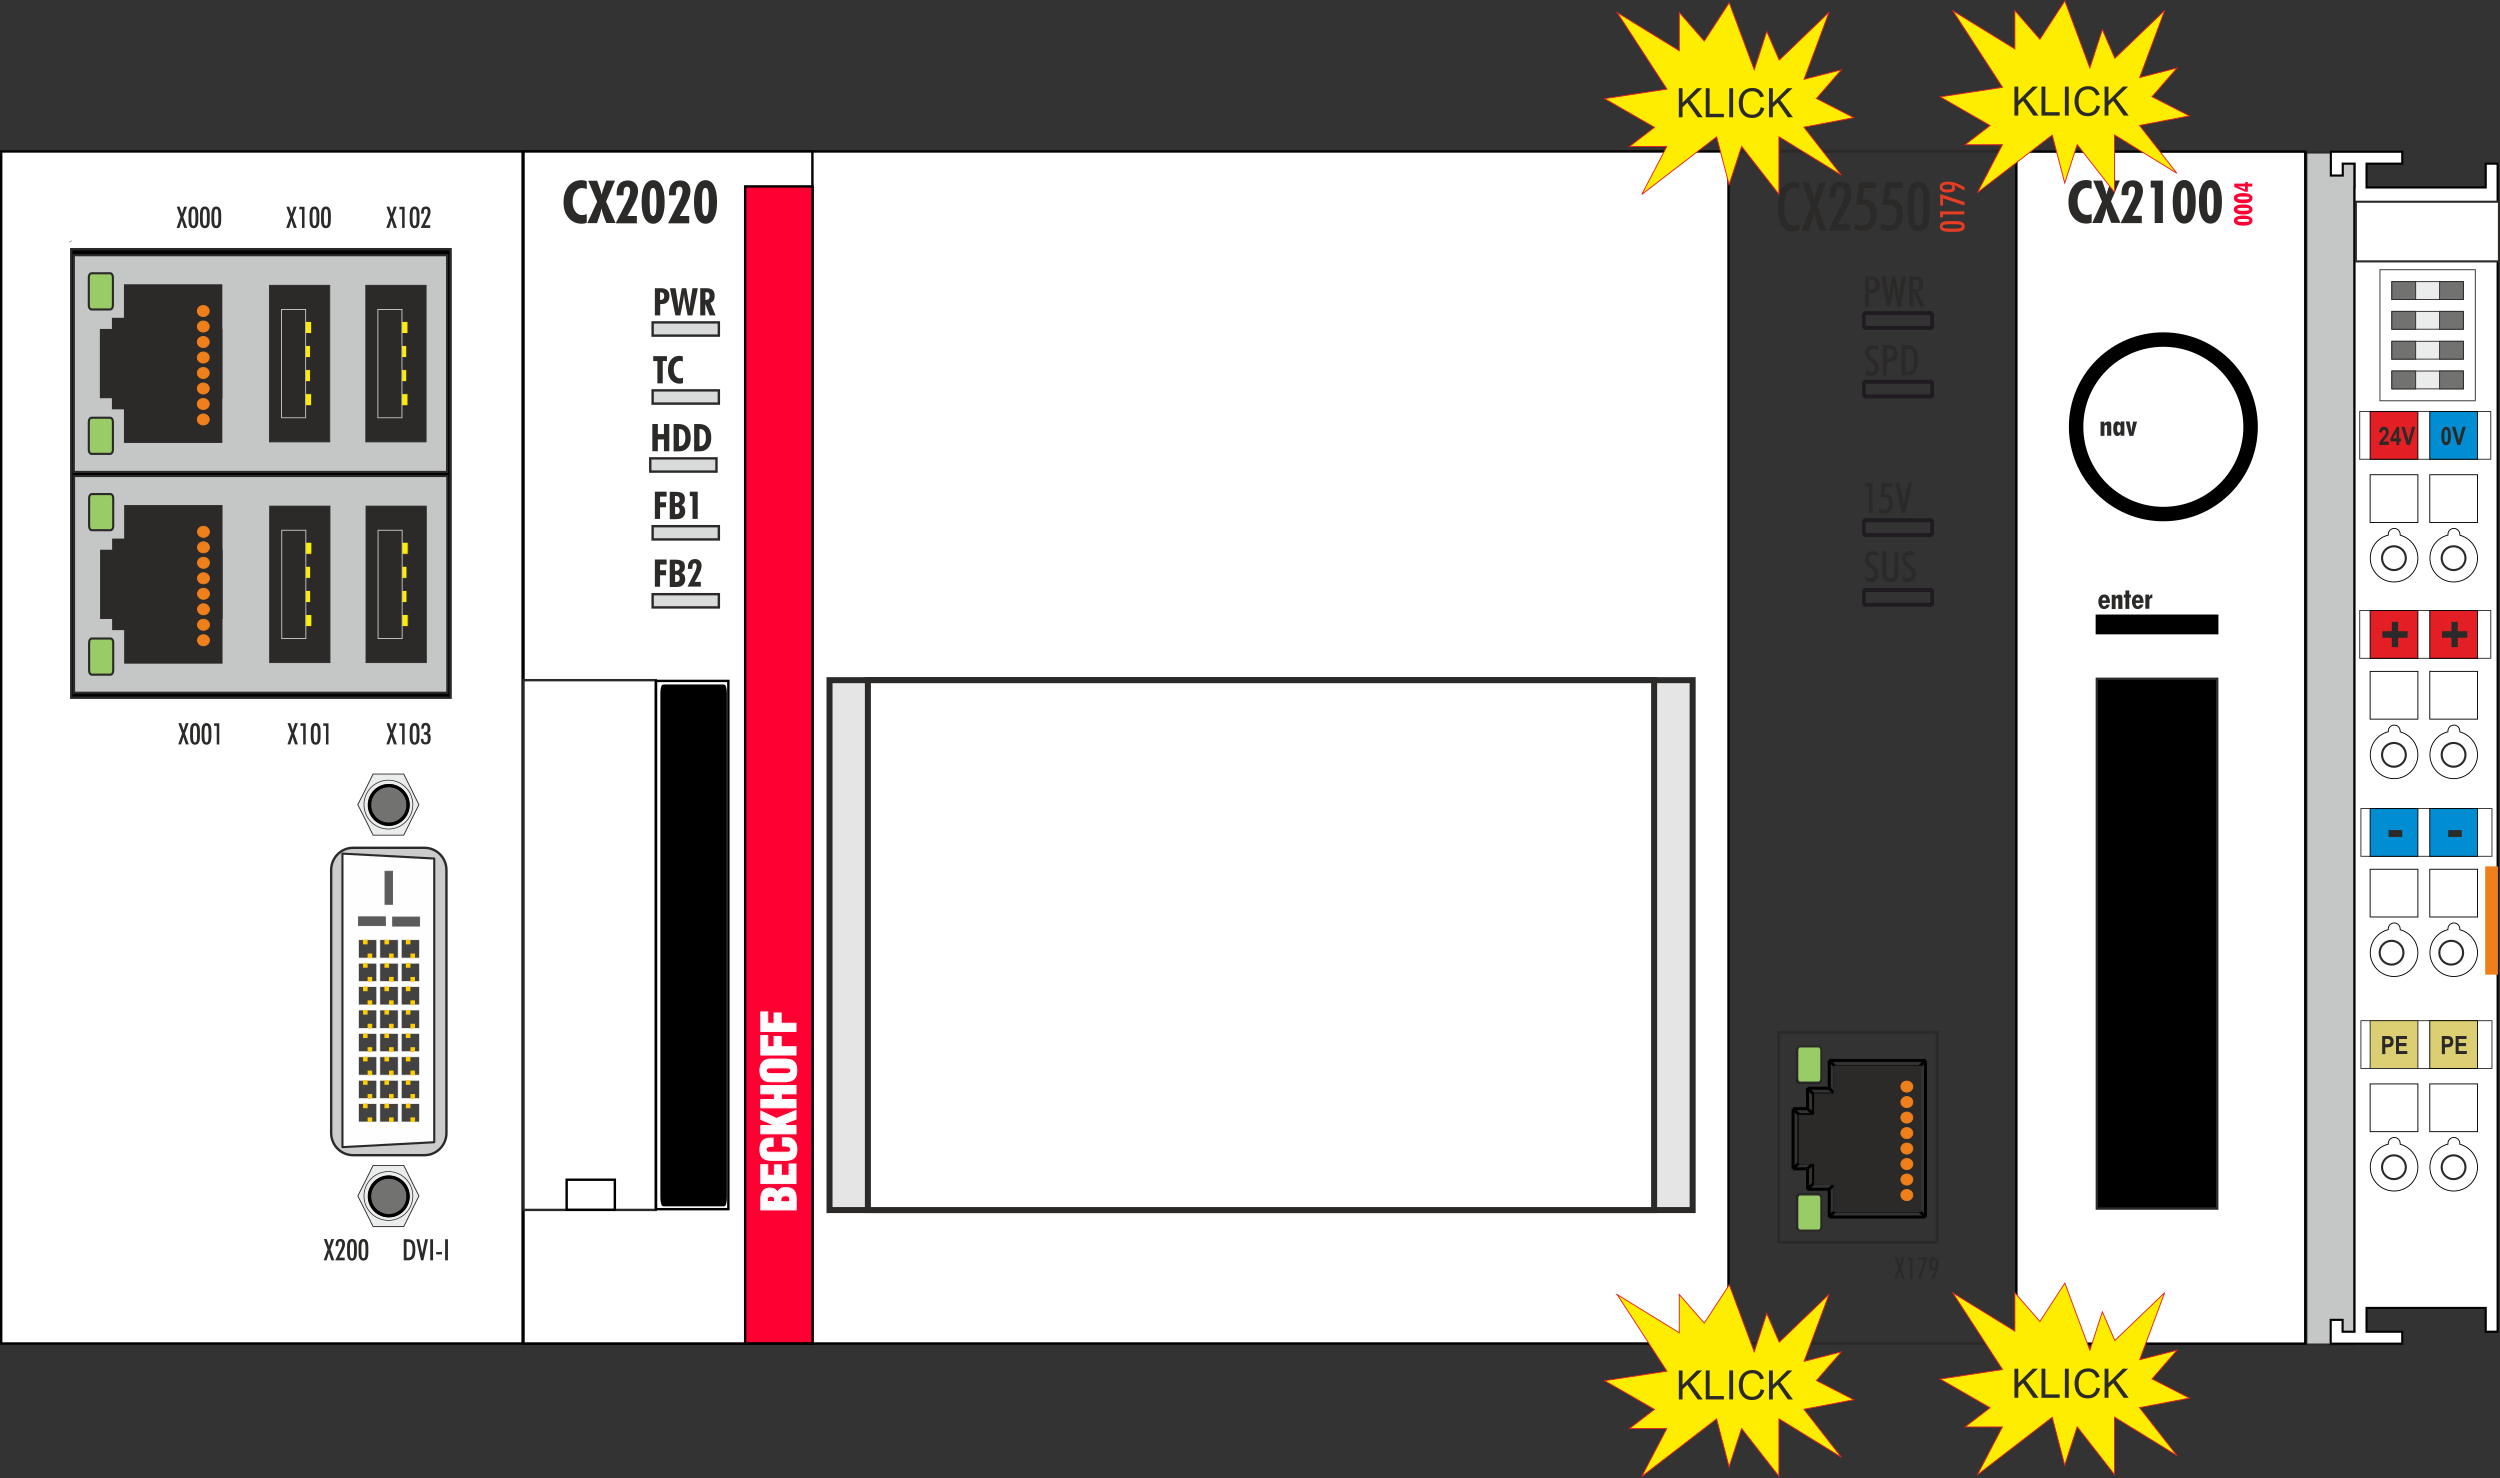 <?xml version="1.0" encoding="UTF-8"?>
<!DOCTYPE svg PUBLIC "-//W3C//DTD SVG 1.1//EN" "http://www.w3.org/Graphics/SVG/1.1/DTD/svg11.dtd">
<!-- Creator: CorelDRAW X6 -->
<svg xmlns="http://www.w3.org/2000/svg" xml:space="preserve" width="207.624mm" height="122.772mm" version="1.1" style="shape-rendering:geometricPrecision; text-rendering:geometricPrecision; image-rendering:optimizeQuality; fill-rule:evenodd; clip-rule:evenodd"
viewBox="0 0 16805 9937"
 xmlns:xlink="http://www.w3.org/1999/xlink">
 <rect x="0" y="0" width="16805" height="9937" fill="#333333" stroke="none"/>
 <defs>
  <style type="text/css">
   <![CDATA[
    .str10 {stroke:#2B2A29;stroke-width:6.167}
    .str9 {stroke:#5B5B5B;stroke-width:6.167}
    .str13 {stroke:#C5C6C6;stroke-width:6.167}
    .str15 {stroke:#E31E24;stroke-width:6.167}
    .str3 {stroke:#EF7F1A;stroke-width:6.167}
    .str8 {stroke:#FEFEFE;stroke-width:6.167}
    .str12 {stroke:black;stroke-width:6.167}
    .str2 {stroke:#2B2A29;stroke-width:14.277}
    .str7 {stroke:#2B2A29;stroke-width:14.277;stroke-linejoin:round}
    .str11 {stroke:black;stroke-width:14.277}
    .str6 {stroke:#2B2A29;stroke-width:16.187}
    .str5 {stroke:black;stroke-width:16.187}
    .str0 {stroke:#2B2A29;stroke-width:20.234}
    .str1 {stroke:black;stroke-width:20.234;stroke-linejoin:bevel}
    .str4 {stroke:#1F1B20;stroke-width:20.234;stroke-linejoin:bevel}
    .str14 {stroke:#2B2A29;stroke-width:40.469}
    .fil0 {fill:none}
    .fil1 {fill:none;fill-rule:nonzero}
    .fil20 {fill:#008DD2}
    .fil2 {fill:#2B2A29}
    .fil9 {fill:#434242}
    .fil11 {fill:#5B5B5B}
    .fil13 {fill:#727271}
    .fil18 {fill:#C5C6C6}
    .fil15 {fill:#D9DADA}
    .fil21 {fill:#DCCF73}
    .fil19 {fill:#E31E24}
    .fil12 {fill:#EBECEC}
    .fil3 {fill:#EF7F1A}
    .fil10 {fill:#FECC00}
    .fil24 {fill:#FFED00}
    .fil17 {fill:black}
    .fil4 {fill:#99CC66}
    .fil7 {fill:#CCCCCC}
    .fil25 {fill:#E5E5E5}
    .fil14 {fill:#FF0033}
    .fil6 {fill:white}
    .fil5 {fill:#E63D24}
    .fil16 {fill:#2B2A29;fill-rule:nonzero}
    .fil27 {fill:#FFED00;fill-rule:nonzero}
    .fil22 {fill:black;fill-rule:nonzero}
    .fil26 {fill:#FF0033;fill-rule:nonzero}
    .fil23 {fill:white;fill-rule:nonzero}
    .fil8 {fill:#FEFEFE;fill-rule:nonzero}
   ]]>
  </style>
 </defs>
 <g id="Ebene_x0020_1">
  <g id="_744366544">
   <rect class="fil0 str0" x="11614" y="1017" width="1942" height="8013"/>
   <g>
    <line class="fil1 str1" x1="12231" y1="8262" x2="12085" y2= "8262" />
    <line class="fil1 str1" x1="12085" y1="8262" x2="12085" y2= "8035" />
    <line class="fil1 str1" x1="12085" y1="8035" x2="12231" y2= "8035" />
    <line class="fil1 str1" x1="12231" y1="8035" x2="12231" y2= "8262" />
    <line class="fil1 str1" x1="12231" y1="7274" x2="12085" y2= "7274" />
    <line class="fil1 str1" x1="12085" y1="7274" x2="12085" y2= "7048" />
    <line class="fil1 str1" x1="12085" y1="7048" x2="12231" y2= "7048" />
    <line class="fil1 str1" x1="12231" y1="7048" x2="12231" y2= "7274" />
    <line class="fil1 str1" x1="12093" y1="7816" x2="12093" y2= "7493" />
    <line class="fil1 str1" x1="12053" y1="7452" x2="12093" y2= "7493" />
    <line class="fil1 str1" x1="12053" y1="7452" x2="12053" y2= "7857" />
    <line class="fil1 str1" x1="12053" y1="7857" x2="12093" y2= "7816" />
    <line class="fil1 str1" x1="12191" y1="7816" x2="12093" y2= "7816" />
    <line class="fil1 str1" x1="12053" y1="7857" x2="12150" y2= "7857" />
    <line class="fil1 str1" x1="12150" y1="7857" x2="12191" y2= "7816" />
    <line class="fil1 str1" x1="12150" y1="7857" x2="12150" y2= "7994" />
    <line class="fil1 str1" x1="12150" y1="7994" x2="12191" y2= "7954" />
    <line class="fil1 str1" x1="12191" y1="7954" x2="12191" y2= "7816" />
    <line class="fil1 str1" x1="12336" y1="7954" x2="12191" y2= "7954" />
    <line class="fil1 str1" x1="12150" y1="7994" x2="12296" y2= "7994" />
    <line class="fil1 str1" x1="12296" y1="7994" x2="12336" y2= "7954" />
    <line class="fil1 str1" x1="12296" y1="7994" x2="12296" y2= "8181" />
    <line class="fil1 str1" x1="12296" y1="8181" x2="12336" y2= "8140" />
    <line class="fil1 str1" x1="12336" y1="8140" x2="12336" y2= "7954" />
    <line class="fil1 str1" x1="12903" y1="8140" x2="12336" y2= "8140" />
    <line class="fil1 str1" x1="12296" y1="8181" x2="12943" y2= "8181" />
    <line class="fil1 str1" x1="12943" y1="8181" x2="12903" y2= "8140" />
    <line class="fil1 str1" x1="12336" y1="7169" x2="12903" y2= "7169" />
    <line class="fil1 str1" x1="12903" y1="7169" x2="12943" y2= "7128" />
    <line class="fil1 str1" x1="12943" y1="7128" x2="12296" y2= "7128" />
    <line class="fil1 str1" x1="12296" y1="7128" x2="12336" y2= "7169" />
    <line class="fil1 str1" x1="12903" y1="7169" x2="12903" y2= "8140" />
    <line class="fil1 str1" x1="12943" y1="8181" x2="12943" y2= "7128" />
    <line class="fil1 str1" x1="12336" y1="7355" x2="12336" y2= "7169" />
    <line class="fil1 str1" x1="12296" y1="7128" x2="12296" y2= "7315" />
    <line class="fil1 str1" x1="12296" y1="7315" x2="12336" y2= "7355" />
    <line class="fil1 str1" x1="12296" y1="7315" x2="12150" y2= "7315" />
    <line class="fil1 str1" x1="12150" y1="7315" x2="12191" y2= "7355" />
    <line class="fil1 str1" x1="12191" y1="7355" x2="12336" y2= "7355" />
    <line class="fil1 str1" x1="12191" y1="7493" x2="12191" y2= "7355" />
    <line class="fil1 str1" x1="12150" y1="7315" x2="12150" y2= "7452" />
    <line class="fil1 str1" x1="12150" y1="7452" x2="12191" y2= "7493" />
    <line class="fil1 str1" x1="12150" y1="7452" x2="12053" y2= "7452" />
    <line class="fil1 str1" x1="12093" y1="7493" x2="12191" y2= "7493" />
    <g>
     <line class="fil1 str1" x1="12235" y1="8262" x2="12089" y2= "8262" />
     <line class="fil1 str1" x1="12089" y1="8262" x2="12089" y2= "8035" />
     <line class="fil1 str1" x1="12089" y1="8035" x2="12235" y2= "8035" />
     <line class="fil1 str1" x1="12235" y1="8035" x2="12235" y2= "8262" />
     <line class="fil1 str1" x1="12089" y1="7274" x2="12089" y2= "7048" />
     <line class="fil1 str1" x1="12089" y1="7048" x2="12235" y2= "7048" />
     <line class="fil1 str1" x1="12235" y1="7048" x2="12235" y2= "7274" />
     <rect class="fil2 str2" transform="matrix(2.53743E-014 -1 1 2.73727E-014 12332.2 8140.18)" width="971" height="575"/>
     <rect class="fil2 str2" transform="matrix(2.8705E-014 -1 1 2.42641E-014 12201.7 7957.87)" width="601" height="616"/>
     <rect class="fil2 str2" transform="matrix(3.78088E-014 -1 1 1.84909E-014 12097.5 7816.63)" width="316" height="809"/>
     <circle class="fil3 str3" transform="matrix(2.45919E-014 -0.929 1 2.64845E-014 12817.8 7616.47)" r="40"/>
     <circle class="fil3 str3" transform="matrix(2.45919E-014 -0.929 1 2.64845E-014 12817.8 7512.33)" r="40"/>
     <circle class="fil3 str3" transform="matrix(2.45919E-014 -0.929 1 2.64845E-014 12817.8 7408.19)" r="40"/>
     <circle class="fil3 str3" transform="matrix(2.45919E-014 -0.929 1 2.64845E-014 12817.8 7304.04)" r="40"/>
     <circle class="fil3 str3" transform="matrix(2.45919E-014 -0.929 1 2.64845E-014 12817.8 7720.61)" r="40"/>
     <circle class="fil3 str3" transform="matrix(2.45919E-014 -0.929 1 2.64845E-014 12817.8 8033.02)" r="40"/>
     <circle class="fil3 str3" transform="matrix(2.45919E-014 -0.929 1 2.64845E-014 12817.8 7928.88)" r="40"/>
     <circle class="fil3 str3" transform="matrix(2.45919E-014 -0.929 1 2.64845E-014 12817.8 7824.74)" r="40"/>
     <path class="fil4 str2" d="M12081 7250l0 -189c0,-15 8,-27 18,-27l126 0c10,0 18,12 18,27l0 189c0,15 -8,27 -18,27l-126 0c-10,0 -18,-12 -18,-27z"/>
     <path class="fil4 str2" d="M12081 8245l0 -189c0,-15 8,-27 18,-27l126 0c10,0 18,12 18,27l0 189c0,15 -8,27 -18,27l-126 0c-10,0 -18,-12 -18,-27z"/>
    </g>
   </g>
   <line class="fil0 str4" x1="12529" y1="2207" x2="12529" y2= "2102" />
   <line class="fil0 str4" x1="12529" y1="2102" x2="12990" y2= "2102" />
   <line class="fil0 str4" x1="12990" y1="2102" x2="12990" y2= "2207" />
   <line class="fil0 str4" x1="12990" y1="2207" x2="12529" y2= "2207" />
   <line class="fil0 str4" x1="12529" y1="2668" x2="12529" y2= "2563" />
   <line class="fil0 str4" x1="12529" y1="2563" x2="12990" y2= "2563" />
   <line class="fil0 str4" x1="12990" y1="2563" x2="12990" y2= "2668" />
   <line class="fil0 str4" x1="12990" y1="2668" x2="12529" y2= "2668" />
   <line class="fil0 str4" x1="12536" y1="2563" x2="12529" y2= "2566" />
   <line class="fil0 str4" x1="12529" y1="2665" x2="12536" y2= "2668" />
   <line class="fil0 str4" x1="12529" y1="2203" x2="12536" y2= "2207" />
   <line class="fil0 str4" x1="12536" y1="2102" x2="12529" y2= "2105" />
   <line class="fil0 str4" x1="12959" y1="2668" x2="12988" y2= "2664" />
   <line class="fil0 str4" x1="12988" y1="2567" x2="12988" y2= "2664" />
   <line class="fil0 str4" x1="12988" y1="2567" x2="12959" y2= "2563" />
   <line class="fil0 str4" x1="12988" y1="2106" x2="12988" y2= "2203" />
   <line class="fil0 str4" x1="12959" y1="2207" x2="12988" y2= "2203" />
   <line class="fil0 str4" x1="12988" y1="2106" x2="12959" y2= "2102" />
   <line class="fil0 str4" x1="12988" y1="2664" x2="12529" y2= "2664" />
   <line class="fil0 str4" x1="12529" y1="2569" x2="12986" y2= "2569" />
   <line class="fil0 str4" x1="12529" y1="2662" x2="12529" y2= "2569" />
   <line class="fil0 str4" x1="12986" y1="2662" x2="12529" y2= "2662" />
   <line class="fil0 str4" x1="12986" y1="2569" x2="12986" y2= "2662" />
   <line class="fil0 str4" x1="12529" y1="2567" x2="12988" y2= "2567" />
   <line class="fil0 str4" x1="12529" y1="2569" x2="12529" y2= "2569" />
   <line class="fil0 str4" x1="12988" y1="2567" x2="12986" y2= "2569" />
   <line class="fil0 str4" x1="12988" y1="2664" x2="12986" y2= "2662" />
   <line class="fil0 str4" x1="12529" y1="2662" x2="12529" y2= "2662" />
   <line class="fil0 str4" x1="12988" y1="2106" x2="12986" y2= "2108" />
   <line class="fil0 str4" x1="12986" y1="2108" x2="12986" y2= "2201" />
   <line class="fil0 str4" x1="12988" y1="2203" x2="12986" y2= "2201" />
   <line class="fil0 str4" x1="12529" y1="2108" x2="12986" y2= "2108" />
   <line class="fil0 str4" x1="12529" y1="2201" x2="12529" y2= "2108" />
   <line class="fil0 str4" x1="12986" y1="2201" x2="12529" y2= "2201" />
   <line class="fil0 str4" x1="12529" y1="2106" x2="12988" y2= "2106" />
   <line class="fil0 str4" x1="12529" y1="2108" x2="12529" y2= "2107" />
   <line class="fil0 str4" x1="12988" y1="2203" x2="12529" y2= "2203" />
   <line class="fil0 str4" x1="12529" y1="2201" x2="12529" y2= "2201" />
   <line class="fil0 str4" x1="12988" y1="2166" x2="12990" y2= "2166" />
   <line class="fil0 str4" x1="12977" y1="2666" x2="12977" y2= "2668" />
   <line class="fil0 str4" x1="12969" y1="2207" x2="12968" y2= "2206" />
   <line class="fil0 str4" x1="12988" y1="2589" x2="12990" y2= "2589" />
   <line class="fil0 str4" x1="12990" y1="2622" x2="12988" y2= "2622" />
   <line class="fil0 str4" x1="12988" y1="2654" x2="12990" y2= "2654" />
   <path class="fil2" d="M12564 1947l10 0c12,0 21,-3 26,-8 5,-5 8,-14 8,-26 0,-11 -3,-20 -8,-25 -6,-5 -15,-8 -28,-8l-8 0 0 65zm-27 114l0 0 0 -204 33 0c12,0 22,1 29,3 7,2 13,5 18,9 6,5 11,11 14,19 3,8 5,17 5,27 0,19 -5,33 -16,42 -11,10 -27,15 -48,15 -2,0 -4,0 -5,0 -1,0 -2,0 -3,0l0 90 -27 0zm145 0l0 0 -34 -204 27 0 20 139 24 -139 22 0 24 139 20 -139 27 0 -34 204 -23 0 -25 -144 -25 144 -22 0zm179 -115l0 0 9 0c11,0 19,-3 24,-8 5,-5 7,-14 7,-28 0,-11 -2,-19 -7,-23 -4,-4 -13,-6 -25,-6l-8 0 0 65zm0 16l0 0 0 99 -27 0 0 -204 33 0c22,0 38,4 47,12 9,8 14,22 14,41 0,15 -3,27 -10,35 -6,8 -16,13 -29,15l48 100 -29 0 -47 -99 -1 0z"/>
   <path class="fil2" d="M12542 2488c7,4 13,7 18,9 5,2 11,3 16,3 8,0 15,-2 20,-7 5,-5 7,-11 7,-20 0,-12 -9,-26 -28,-41 -2,-2 -4,-3 -5,-4 -12,-10 -21,-19 -25,-28 -5,-9 -7,-18 -7,-29 0,-15 5,-28 15,-38 10,-10 22,-15 36,-15 6,0 12,1 18,2 6,1 12,4 17,7l0 27c-5,-4 -10,-7 -16,-8 -5,-2 -10,-3 -15,-3 -9,0 -16,3 -21,8 -5,5 -8,12 -8,20 0,12 10,26 30,42 2,1 3,3 4,3 12,9 20,18 25,27 5,9 7,19 7,30 0,16 -5,28 -15,39 -10,10 -23,15 -38,15 -6,0 -11,-1 -17,-3 -6,-2 -12,-4 -18,-8l0 -28zm142 -79l0 0 10 0c12,0 21,-3 26,-8 5,-5 8,-14 8,-26 0,-11 -3,-20 -8,-25 -6,-5 -15,-8 -28,-8l-8 0 0 65zm-27 114l0 0 0 -204 33 0c12,0 22,1 29,3 7,2 13,5 18,9 6,5 11,11 14,19 3,8 5,17 5,27 0,19 -5,33 -16,42 -11,10 -27,15 -48,15 -2,0 -4,0 -5,0 -1,0 -2,0 -3,0l0 90 -27 0zm153 -26l0 0 14 0c15,0 26,-6 33,-17 6,-11 9,-31 9,-59 0,-28 -3,-48 -9,-59 -6,-11 -17,-17 -33,-17l-14 0 0 152zm-28 26l0 0 0 -204 36 0c28,0 47,8 58,23 11,15 17,41 17,79 0,37 -6,64 -17,79 -11,15 -31,23 -58,23l-36 0z"/>
   <path class="fil2" d="M12562 3449l0 -179 -25 0 0 -25 51 0 0 204 -25 0zm74 -31l0 0c4,3 9,6 13,7 4,2 9,2 14,2 12,0 21,-4 27,-12 6,-8 9,-21 9,-37 0,-12 -3,-22 -9,-28 -6,-6 -16,-9 -28,-9 -5,0 -9,0 -13,1 -4,0 -7,1 -10,2l13 -97 71 0 0 25 -50 0 -8 50c3,0 5,-1 7,-1 2,0 4,0 6,0 14,0 25,5 33,16 8,11 13,25 13,43 0,23 -5,41 -15,54 -10,13 -25,19 -43,19 -7,0 -13,-1 -19,-2 -6,-2 -12,-4 -18,-7l7 -24zm172 31l0 0 -23 0 -45 -204 28 0 29 138 29 -138 28 0 -45 204z"/>
   <path class="fil2" d="M12540 3874c7,4 13,7 18,9 5,2 11,3 16,3 8,0 15,-2 20,-7 5,-5 7,-11 7,-20 0,-12 -9,-26 -28,-41 -2,-2 -4,-3 -5,-4 -12,-10 -21,-19 -25,-28 -5,-9 -7,-18 -7,-29 0,-15 5,-28 15,-38 10,-10 22,-15 36,-15 6,0 12,1 18,2 6,1 12,4 17,7l0 27c-5,-4 -10,-7 -16,-8 -5,-2 -10,-3 -15,-3 -9,0 -16,3 -21,8 -5,5 -8,12 -8,20 0,12 10,26 30,42 2,1 3,3 4,3 12,9 20,18 25,27 5,9 7,19 7,30 0,16 -5,28 -15,39 -10,10 -23,15 -38,15 -6,0 -11,-1 -17,-3 -6,-2 -12,-4 -18,-8l0 -28zm113 -19l0 0 0 -149 27 0 0 152c0,10 2,17 7,22 4,5 11,7 20,7 9,0 16,-2 20,-7 4,-5 6,-12 6,-22l0 -152 27 0 0 149c0,20 -4,34 -13,43 -9,9 -22,14 -41,14 -19,0 -32,-5 -41,-14 -9,-9 -13,-23 -13,-43zm137 19l0 0c7,4 13,7 18,9 5,2 11,3 16,3 8,0 15,-2 20,-7 5,-5 7,-11 7,-20 0,-12 -9,-26 -28,-41 -2,-2 -4,-3 -5,-4 -12,-10 -21,-19 -25,-28 -5,-9 -7,-18 -7,-29 0,-15 5,-28 15,-38 10,-10 22,-15 36,-15 6,0 12,1 18,2 6,1 12,4 17,7l0 27c-5,-4 -10,-7 -16,-8 -5,-2 -10,-3 -15,-3 -9,0 -16,3 -21,8 -5,5 -8,12 -8,20 0,12 10,26 30,42 2,1 3,3 4,3 12,9 20,18 25,27 5,9 7,19 7,30 0,16 -5,28 -15,39 -10,10 -23,15 -38,15 -6,0 -11,-1 -17,-3 -6,-2 -12,-4 -18,-8l0 -28z"/>
   <path class="fil2" d="M12733 8595l26 -73 -25 -70 19 0 16 47 15 -47 19 0 -25 70 26 73 -20 0 -16 -50 -16 50 -20 0zm106 0l0 0 0 -125 -18 0 0 -17 35 0 0 143 -18 0zm53 0l0 0 42 -126 -43 0 0 -17 68 0 -48 143 -20 0zm122 -99l0 0c0,-10 -1,-17 -4,-22 -2,-5 -6,-7 -11,-7 -5,0 -8,2 -11,7 -2,4 -3,12 -3,22 0,11 1,18 3,22 2,4 6,6 11,6 5,0 9,-2 11,-7 2,-5 3,-12 3,-22zm-3 37l0 0c-2,3 -5,4 -8,5 -3,1 -5,2 -9,2 -9,0 -16,-3 -20,-10 -4,-7 -6,-18 -6,-33 0,-16 3,-28 8,-35 5,-8 13,-11 24,-11 11,0 19,4 24,12 5,8 8,20 8,36 0,13 -2,26 -7,40 -4,14 -13,32 -25,56l-21 0c9,-16 16,-28 20,-37 5,-9 9,-17 12,-24z"/>
   <path class="fil2" d="M12097 1544c-7,4 -15,7 -22,9 -7,2 -15,3 -24,3 -33,0 -58,-14 -75,-41 -17,-27 -25,-68 -25,-123 0,-56 9,-98 26,-127 18,-29 44,-43 78,-43 8,0 15,1 21,2 7,2 13,4 19,6l0 42c-6,-3 -12,-5 -18,-7 -6,-1 -11,-2 -16,-2 -23,0 -40,10 -51,31 -11,20 -16,53 -16,98 0,42 5,72 15,93 10,20 26,30 47,30 6,0 12,-1 19,-3 6,-2 13,-5 20,-9l0 43zm15 7l0 0 60 -166 -57 -160 44 0 36 107 35 -107 44 0 -57 160 60 166 -46 0 -36 -113 -37 113 -46 0zm177 0l0 0 87 -173c8,-15 13,-29 17,-42 4,-13 6,-24 6,-35 0,-14 -2,-25 -7,-32 -5,-7 -12,-11 -22,-11 -11,0 -19,5 -24,14 -5,9 -7,25 -7,47l0 11 -41 0c0,-2 0,-4 0,-6 0,-2 0,-6 0,-10 0,-31 6,-54 19,-70 12,-16 31,-24 56,-24 22,0 40,7 53,21 13,14 19,34 19,59 0,15 -3,30 -7,46 -5,16 -13,34 -25,56l-58 106 85 0 0 42 -148 0zm183 -50l0 0c7,5 14,9 21,11 7,3 14,4 22,4 19,0 34,-7 44,-20 10,-13 14,-33 14,-60 0,-20 -5,-35 -15,-45 -10,-10 -25,-15 -44,-15 -8,0 -14,0 -20,1 -6,1 -11,2 -17,3l21 -156 114 0 0 40 -79 0 -13 79c4,-1 8,-1 12,-2 3,0 7,-1 9,-1 22,0 40,9 54,26 14,17 20,41 20,69 0,37 -8,65 -25,86 -16,21 -39,31 -69,31 -11,0 -21,-1 -31,-4 -10,-3 -20,-6 -29,-12l11 -39zm176 0l0 0c7,5 14,9 21,11 7,3 14,4 22,4 19,0 34,-7 44,-20 10,-13 14,-33 14,-60 0,-20 -5,-35 -15,-45 -10,-10 -25,-15 -44,-15 -8,0 -14,0 -20,1 -6,1 -11,2 -17,3l21 -156 114 0 0 40 -79 0 -13 79c4,-1 8,-1 12,-2 3,0 7,-1 9,-1 22,0 40,9 54,26 14,17 20,41 20,69 0,37 -8,65 -25,86 -16,21 -39,31 -69,31 -11,0 -21,-1 -31,-4 -10,-3 -20,-6 -29,-12l11 -39zm218 -113l0 0c0,54 2,89 7,105 5,16 13,24 25,24 12,0 20,-8 24,-23 4,-16 7,-51 7,-105 0,-55 -2,-90 -7,-105 -5,-16 -13,-23 -24,-23 -12,0 -20,8 -25,24 -4,16 -7,51 -7,105zm-42 0l0 0c0,-35 1,-62 2,-80 2,-18 4,-32 8,-41 6,-16 15,-28 25,-35 10,-7 23,-11 39,-11 16,0 29,4 38,11 10,7 18,19 25,35 4,9 6,23 8,41 2,18 2,45 2,80 0,35 -1,62 -2,80 -2,18 -4,32 -8,41 -6,16 -15,28 -25,35 -10,7 -23,11 -38,11 -16,0 -29,-4 -39,-11 -10,-7 -18,-19 -25,-35 -4,-9 -7,-23 -8,-41 -2,-18 -2,-45 -2,-80z"/>
   <path class="fil5" d="M13123 1537c27,0 44,-1 52,-3 8,-2 12,-6 12,-12 0,-6 -4,-10 -12,-12 -8,-2 -25,-3 -53,-3 -27,0 -45,1 -53,3 -8,2 -12,6 -12,12 0,6 4,10 12,12 8,2 25,3 52,3zm0 21l0 0c-18,0 -31,0 -40,-1 -9,-1 -16,-2 -20,-4 -8,-3 -14,-7 -18,-12 -4,-5 -5,-11 -5,-19 0,-8 2,-14 5,-19 4,-5 10,-9 18,-12 5,-2 12,-3 21,-4 9,-1 22,-1 40,-1 18,0 31,0 40,1 9,1 16,2 20,4 8,3 14,7 18,12 4,5 5,11 5,19 0,8 -2,14 -5,19 -4,5 -9,9 -18,12 -5,2 -11,3 -20,4 -9,1 -22,1 -40,1zm81 -117l0 0 -143 0 0 20 -20 0 0 -40 163 0 0 20zm0 -60l0 0 -143 -48 0 49 -19 0 0 -78 163 54 0 22zm-113 -140l0 0c-11,0 -20,1 -25,4 -5,3 -8,7 -8,13 0,6 3,10 8,12 5,3 14,4 25,4 12,0 20,-1 25,-4 5,-3 7,-7 7,-13 0,-6 -3,-10 -8,-13 -5,-3 -13,-4 -25,-4zm43 4l0 0c3,3 5,6 6,9 1,3 2,6 2,10 0,11 -4,19 -12,23 -8,5 -20,7 -38,7 -18,0 -32,-3 -40,-9 -9,-6 -13,-15 -13,-28 0,-12 5,-21 14,-27 9,-6 23,-9 42,-9 15,0 30,2 46,7 16,5 37,15 64,29l0 24c-18,-10 -32,-18 -42,-23 -10,-5 -19,-10 -28,-13z"/>
   <rect class="fil0 str0" x="11956" y="6939" width="1066" height="1412"/>
   <line class="fil0 str4" x1="12529" y1="3599" x2="12529" y2= "3494" />
   <line class="fil0 str4" x1="12529" y1="3494" x2="12990" y2= "3494" />
   <line class="fil0 str4" x1="12990" y1="3494" x2="12990" y2= "3599" />
   <line class="fil0 str4" x1="12990" y1="3599" x2="12529" y2= "3599" />
   <line class="fil0 str4" x1="12536" y1="3494" x2="12529" y2= "3497" />
   <line class="fil0 str4" x1="12529" y1="3596" x2="12536" y2= "3599" />
   <line class="fil0 str4" x1="12959" y1="3599" x2="12988" y2= "3595" />
   <line class="fil0 str4" x1="12988" y1="3498" x2="12988" y2= "3595" />
   <line class="fil0 str4" x1="12988" y1="3498" x2="12959" y2= "3494" />
   <line class="fil0 str4" x1="12988" y1="3595" x2="12529" y2= "3595" />
   <line class="fil0 str4" x1="12529" y1="3500" x2="12986" y2= "3500" />
   <line class="fil0 str4" x1="12529" y1="3593" x2="12529" y2= "3500" />
   <line class="fil0 str4" x1="12986" y1="3593" x2="12529" y2= "3593" />
   <line class="fil0 str4" x1="12986" y1="3500" x2="12986" y2= "3593" />
   <line class="fil0 str4" x1="12529" y1="3498" x2="12988" y2= "3498" />
   <line class="fil0 str4" x1="12529" y1="3500" x2="12529" y2= "3499" />
   <line class="fil0 str4" x1="12988" y1="3498" x2="12986" y2= "3500" />
   <line class="fil0 str4" x1="12988" y1="3595" x2="12986" y2= "3593" />
   <line class="fil0 str4" x1="12529" y1="3593" x2="12529" y2= "3593" />
   <line class="fil0 str4" x1="12977" y1="3596" x2="12977" y2= "3599" />
   <line class="fil0 str4" x1="12988" y1="3520" x2="12990" y2= "3520" />
   <line class="fil0 str4" x1="12990" y1="3552" x2="12988" y2= "3552" />
   <line class="fil0 str4" x1="12988" y1="3585" x2="12990" y2= "3585" />
   <line class="fil0 str4" x1="12529" y1="4068" x2="12529" y2= "3963" />
   <line class="fil0 str4" x1="12529" y1="3963" x2="12990" y2= "3963" />
   <line class="fil0 str4" x1="12990" y1="3963" x2="12990" y2= "4068" />
   <line class="fil0 str4" x1="12990" y1="4068" x2="12529" y2= "4068" />
   <line class="fil0 str4" x1="12536" y1="3963" x2="12529" y2= "3966" />
   <line class="fil0 str4" x1="12529" y1="4065" x2="12536" y2= "4068" />
   <line class="fil0 str4" x1="12959" y1="4068" x2="12988" y2= "4064" />
   <line class="fil0 str4" x1="12988" y1="3967" x2="12988" y2= "4064" />
   <line class="fil0 str4" x1="12988" y1="3967" x2="12959" y2= "3963" />
   <line class="fil0 str4" x1="12988" y1="4064" x2="12529" y2= "4064" />
   <line class="fil0 str4" x1="12529" y1="3969" x2="12986" y2= "3969" />
   <line class="fil0 str4" x1="12529" y1="4062" x2="12529" y2= "3969" />
   <line class="fil0 str4" x1="12986" y1="4062" x2="12529" y2= "4062" />
   <line class="fil0 str4" x1="12986" y1="3969" x2="12986" y2= "4062" />
   <line class="fil0 str4" x1="12529" y1="3967" x2="12988" y2= "3967" />
   <line class="fil0 str4" x1="12529" y1="3969" x2="12529" y2= "3969" />
   <line class="fil0 str4" x1="12988" y1="3967" x2="12986" y2= "3969" />
   <line class="fil0 str4" x1="12988" y1="4064" x2="12986" y2= "4062" />
   <line class="fil0 str4" x1="12529" y1="4063" x2="12529" y2= "4062" />
   <line class="fil0 str4" x1="12977" y1="4066" x2="12977" y2= "4068" />
   <line class="fil0 str4" x1="12988" y1="3989" x2="12990" y2= "3989" />
   <line class="fil0 str4" x1="12990" y1="4022" x2="12988" y2= "4022" />
   <line class="fil0 str4" x1="12988" y1="4054" x2="12990" y2= "4054" />
  </g>
  <rect class="fil6 str5" x="8" y="1018" width="3505" height="8013"/>
  <path class="fil7 str6" d="M2373 5699l481 0c81,0 147,67 147,149l0 1768c0,82 -66,149 -147,149l-481 0c-81,0 -147,-67 -147,-149l0 -1768c0,-82 66,-149 147,-149z"/>
  <g id="_741168192">
   <path class="fil8 str7" d="M2919 7678l0 -1907 -617 -33 0 1973 617 -33zm0 -954m-308 -970m-308 970m308 970"/>
   <g>
    <g>
     <rect class="fil9 str8" transform="matrix(2.01759E-014 -0.762 -0.762 -2.01759E-014 2676.67 6912.52)" width="162" height="162"/>
     <rect class="fil10" transform="matrix(1.0088E-014 -0.381 -0.381 -1.0088E-014 2615.02 6820.03)" width="80.937" height="80.937"/>
     <rect class="fil10" transform="matrix(1.0088E-014 -0.381 -0.381 -1.0088E-014 2645.85 6912.52)" width="80.937" height="80.937"/>
    </g>
    <g>
     <rect class="fil9 str8" transform="matrix(2.01759E-014 -0.762 -0.762 -2.01759E-014 2676.67 6755.14)" width="162" height="162"/>
     <rect class="fil10" transform="matrix(1.0088E-014 -0.381 -0.381 -1.0088E-014 2615.02 6662.66)" width="80.937" height="80.937"/>
     <rect class="fil10" transform="matrix(1.0088E-014 -0.381 -0.381 -1.0088E-014 2645.85 6755.14)" width="80.937" height="80.937"/>
    </g>
    <g>
     <rect class="fil9 str8" transform="matrix(2.01759E-014 -0.762 -0.762 -2.01759E-014 2676.67 6597.77)" width="162" height="162"/>
     <rect class="fil10" transform="matrix(1.0088E-014 -0.381 -0.381 -1.0088E-014 2615.02 6505.28)" width="80.937" height="80.937"/>
     <rect class="fil10" transform="matrix(1.0088E-014 -0.381 -0.381 -1.0088E-014 2645.85 6597.77)" width="80.937" height="80.937"/>
    </g>
    <g>
     <rect class="fil9 str8" transform="matrix(2.01759E-014 -0.762 -0.762 -2.01759E-014 2676.67 6440.39)" width="162" height="162"/>
     <rect class="fil10" transform="matrix(1.0088E-014 -0.381 -0.381 -1.0088E-014 2615.02 6347.91)" width="80.937" height="80.937"/>
     <rect class="fil10" transform="matrix(1.0088E-014 -0.381 -0.381 -1.0088E-014 2645.85 6440.39)" width="80.937" height="80.937"/>
    </g>
    <g>
     <rect class="fil9 str8" transform="matrix(2.01759E-014 -0.762 -0.762 -2.01759E-014 2676.67 7542.02)" width="162" height="162"/>
     <rect class="fil10" transform="matrix(1.0088E-014 -0.381 -0.381 -1.0088E-014 2615.02 7449.53)" width="80.937" height="80.937"/>
     <rect class="fil10" transform="matrix(1.0088E-014 -0.381 -0.381 -1.0088E-014 2645.85 7542.02)" width="80.937" height="80.937"/>
    </g>
    <g>
     <rect class="fil9 str8" transform="matrix(2.01759E-014 -0.762 -0.762 -2.01759E-014 2676.67 7384.65)" width="162" height="162"/>
     <rect class="fil10" transform="matrix(1.0088E-014 -0.381 -0.381 -1.0088E-014 2615.02 7292.16)" width="80.937" height="80.937"/>
     <rect class="fil10" transform="matrix(1.0088E-014 -0.381 -0.381 -1.0088E-014 2645.85 7384.65)" width="80.937" height="80.937"/>
    </g>
    <g>
     <rect class="fil9 str8" transform="matrix(2.01759E-014 -0.762 -0.762 -2.01759E-014 2676.67 7227.27)" width="162" height="162"/>
     <rect class="fil10" transform="matrix(1.0088E-014 -0.381 -0.381 -1.0088E-014 2615.02 7134.78)" width="80.937" height="80.937"/>
     <rect class="fil10" transform="matrix(1.0088E-014 -0.381 -0.381 -1.0088E-014 2645.85 7227.27)" width="80.937" height="80.937"/>
    </g>
    <g>
     <rect class="fil9 str8" transform="matrix(2.01759E-014 -0.762 -0.762 -2.01759E-014 2676.67 7069.9)" width="162" height="162"/>
     <rect class="fil10" transform="matrix(1.0088E-014 -0.381 -0.381 -1.0088E-014 2615.02 6977.41)" width="80.937" height="80.937"/>
     <rect class="fil10" transform="matrix(1.0088E-014 -0.381 -0.381 -1.0088E-014 2645.85 7069.9)" width="80.937" height="80.937"/>
    </g>
   </g>
   <g>
    <g>
     <rect class="fil9 str8" transform="matrix(2.01759E-014 -0.762 -0.762 -2.01759E-014 2532.81 6912.52)" width="162" height="162"/>
     <rect class="fil10" transform="matrix(1.0088E-014 -0.381 -0.381 -1.0088E-014 2471.15 6820.03)" width="80.937" height="80.937"/>
     <rect class="fil10" transform="matrix(1.0088E-014 -0.381 -0.381 -1.0088E-014 2501.98 6912.52)" width="80.937" height="80.937"/>
    </g>
    <g>
     <rect class="fil9 str8" transform="matrix(2.01759E-014 -0.762 -0.762 -2.01759E-014 2532.81 6755.14)" width="162" height="162"/>
     <rect class="fil10" transform="matrix(1.0088E-014 -0.381 -0.381 -1.0088E-014 2471.15 6662.66)" width="80.937" height="80.937"/>
     <rect class="fil10" transform="matrix(1.0088E-014 -0.381 -0.381 -1.0088E-014 2501.98 6755.14)" width="80.937" height="80.937"/>
    </g>
    <g>
     <rect class="fil9 str8" transform="matrix(2.01759E-014 -0.762 -0.762 -2.01759E-014 2532.81 6597.77)" width="162" height="162"/>
     <rect class="fil10" transform="matrix(1.0088E-014 -0.381 -0.381 -1.0088E-014 2471.15 6505.28)" width="80.937" height="80.937"/>
     <rect class="fil10" transform="matrix(1.0088E-014 -0.381 -0.381 -1.0088E-014 2501.98 6597.77)" width="80.937" height="80.937"/>
    </g>
    <g>
     <rect class="fil9 str8" transform="matrix(2.01759E-014 -0.762 -0.762 -2.01759E-014 2532.81 6440.39)" width="162" height="162"/>
     <rect class="fil10" transform="matrix(1.0088E-014 -0.381 -0.381 -1.0088E-014 2471.15 6347.91)" width="80.937" height="80.937"/>
     <rect class="fil10" transform="matrix(1.0088E-014 -0.381 -0.381 -1.0088E-014 2501.98 6440.39)" width="80.937" height="80.937"/>
    </g>
    <g>
     <rect class="fil9 str8" transform="matrix(2.01759E-014 -0.762 -0.762 -2.01759E-014 2532.81 7542.02)" width="162" height="162"/>
     <rect class="fil10" transform="matrix(1.0088E-014 -0.381 -0.381 -1.0088E-014 2471.15 7449.53)" width="80.937" height="80.937"/>
     <rect class="fil10" transform="matrix(1.0088E-014 -0.381 -0.381 -1.0088E-014 2501.98 7542.02)" width="80.937" height="80.937"/>
    </g>
    <g>
     <rect class="fil9 str8" transform="matrix(2.01759E-014 -0.762 -0.762 -2.01759E-014 2532.81 7384.65)" width="162" height="162"/>
     <rect class="fil10" transform="matrix(1.0088E-014 -0.381 -0.381 -1.0088E-014 2471.15 7292.16)" width="80.937" height="80.937"/>
     <rect class="fil10" transform="matrix(1.0088E-014 -0.381 -0.381 -1.0088E-014 2501.98 7384.65)" width="80.937" height="80.937"/>
    </g>
    <g>
     <rect class="fil9 str8" transform="matrix(2.01759E-014 -0.762 -0.762 -2.01759E-014 2532.81 7227.27)" width="162" height="162"/>
     <rect class="fil10" transform="matrix(1.0088E-014 -0.381 -0.381 -1.0088E-014 2471.15 7134.78)" width="80.937" height="80.937"/>
     <rect class="fil10" transform="matrix(1.0088E-014 -0.381 -0.381 -1.0088E-014 2501.98 7227.27)" width="80.937" height="80.937"/>
    </g>
    <g>
     <rect class="fil9 str8" transform="matrix(2.01759E-014 -0.762 -0.762 -2.01759E-014 2532.81 7069.9)" width="162" height="162"/>
     <rect class="fil10" transform="matrix(1.0088E-014 -0.381 -0.381 -1.0088E-014 2471.15 6977.41)" width="80.937" height="80.937"/>
     <rect class="fil10" transform="matrix(1.0088E-014 -0.381 -0.381 -1.0088E-014 2501.98 7069.9)" width="80.937" height="80.937"/>
    </g>
   </g>
   <g>
    <g>
     <rect class="fil9 str8" transform="matrix(2.01759E-014 -0.762 -0.762 -2.01759E-014 2820.54 6912.52)" width="162" height="162"/>
     <rect class="fil10" transform="matrix(1.0088E-014 -0.381 -0.381 -1.0088E-014 2758.89 6820.03)" width="80.937" height="80.937"/>
     <rect class="fil10" transform="matrix(1.0088E-014 -0.381 -0.381 -1.0088E-014 2789.71 6912.52)" width="80.937" height="80.937"/>
    </g>
    <g>
     <rect class="fil9 str8" transform="matrix(2.01759E-014 -0.762 -0.762 -2.01759E-014 2820.54 6755.14)" width="162" height="162"/>
     <rect class="fil10" transform="matrix(1.0088E-014 -0.381 -0.381 -1.0088E-014 2758.89 6662.66)" width="80.937" height="80.937"/>
     <rect class="fil10" transform="matrix(1.0088E-014 -0.381 -0.381 -1.0088E-014 2789.71 6755.14)" width="80.937" height="80.937"/>
    </g>
    <g>
     <rect class="fil9 str8" transform="matrix(2.01759E-014 -0.762 -0.762 -2.01759E-014 2820.54 6597.77)" width="162" height="162"/>
     <rect class="fil10" transform="matrix(1.0088E-014 -0.381 -0.381 -1.0088E-014 2758.89 6505.28)" width="80.937" height="80.937"/>
     <rect class="fil10" transform="matrix(1.0088E-014 -0.381 -0.381 -1.0088E-014 2789.71 6597.77)" width="80.937" height="80.937"/>
    </g>
    <g>
     <rect class="fil9 str8" transform="matrix(2.01759E-014 -0.762 -0.762 -2.01759E-014 2820.54 6440.39)" width="162" height="162"/>
     <rect class="fil10" transform="matrix(1.0088E-014 -0.381 -0.381 -1.0088E-014 2758.89 6347.91)" width="80.937" height="80.937"/>
     <rect class="fil10" transform="matrix(1.0088E-014 -0.381 -0.381 -1.0088E-014 2789.71 6440.39)" width="80.937" height="80.937"/>
    </g>
    <g>
     <rect class="fil9 str8" transform="matrix(2.01759E-014 -0.762 -0.762 -2.01759E-014 2820.54 7542.02)" width="162" height="162"/>
     <rect class="fil10" transform="matrix(1.0088E-014 -0.381 -0.381 -1.0088E-014 2758.89 7449.53)" width="80.937" height="80.937"/>
     <rect class="fil10" transform="matrix(1.0088E-014 -0.381 -0.381 -1.0088E-014 2789.71 7542.02)" width="80.937" height="80.937"/>
    </g>
    <g>
     <rect class="fil9 str8" transform="matrix(2.01759E-014 -0.762 -0.762 -2.01759E-014 2820.54 7384.65)" width="162" height="162"/>
     <rect class="fil10" transform="matrix(1.0088E-014 -0.381 -0.381 -1.0088E-014 2758.89 7292.16)" width="80.937" height="80.937"/>
     <rect class="fil10" transform="matrix(1.0088E-014 -0.381 -0.381 -1.0088E-014 2789.71 7384.65)" width="80.937" height="80.937"/>
    </g>
    <g>
     <rect class="fil9 str8" transform="matrix(2.01759E-014 -0.762 -0.762 -2.01759E-014 2820.54 7227.27)" width="162" height="162"/>
     <rect class="fil10" transform="matrix(1.0088E-014 -0.381 -0.381 -1.0088E-014 2758.89 7134.78)" width="80.937" height="80.937"/>
     <rect class="fil10" transform="matrix(1.0088E-014 -0.381 -0.381 -1.0088E-014 2789.71 7227.27)" width="80.937" height="80.937"/>
    </g>
    <g>
     <rect class="fil9 str8" transform="matrix(2.01759E-014 -0.762 -0.762 -2.01759E-014 2820.54 7069.9)" width="162" height="162"/>
     <rect class="fil10" transform="matrix(1.0088E-014 -0.381 -0.381 -1.0088E-014 2758.89 6977.41)" width="80.937" height="80.937"/>
     <rect class="fil10" transform="matrix(1.0088E-014 -0.381 -0.381 -1.0088E-014 2789.71 7069.9)" width="80.937" height="80.937"/>
    </g>
   </g>
   <rect class="fil11 str9" transform="matrix(3.95852E-014 -1 1 1.76028E-014 2639.68 6224.8)" width="60.42" height="180.862"/>
   <rect class="fil11 str9" transform="matrix(4.06954E-014 -1 1 1.73807E-014 2409.49 6221.93)" width="58.979" height="180.862"/>
   <rect class="fil11 str9" transform="matrix(1.24957E-014 -1 1 5.55724E-014 2588.11 6078.67)" width="222.164" height="50.351"/>
  </g>
  <g id="_740105616">
   <polygon class="fil12 str10" points="2405,5409 2457,5306 2508,5203 2611,5203 2714,5203 2765,5306 2816,5409 2765,5511 2714,5614 2611,5614 2508,5614 2457,5511 "/>
   <circle class="fil0 str10" transform="matrix(2.1521E-014 -0.813 0.813 2.1521E-014 2610.91 5408.65)" r="202"/>
   <circle class="fil13 str10" transform="matrix(1.61407E-014 -0.609 0.609 1.61407E-014 2610.91 5408.65)" r="202"/>
  </g>
  <g id="_740106576">
   <polygon class="fil12 str10" points="2405,8039 2457,7937 2508,7834 2611,7834 2714,7834 2765,7937 2816,8039 2765,8142 2714,8245 2611,8245 2508,8245 2457,8142 "/>
   <circle class="fil0 str10" transform="matrix(2.1521E-014 -0.813 0.813 2.1521E-014 2610.91 8039.39)" r="202"/>
   <circle class="fil13 str10" transform="matrix(1.61407E-014 -0.609 0.609 1.61407E-014 2610.91 8039.39)" r="202"/>
  </g>
  <rect class="fil6 str5" x="3525" y="1018" width="8094" height="8013"/>
  <rect class="fil6 str5" x="3519" y="1018" width="1942" height="8013"/>
  <rect class="fil14 str5" x="5009" y="1253" width="453" height="7777"/>
  <rect class="fil15 str6" x="4387" y="2624" width="445.154" height="89.031"/>
  <rect class="fil15 str6" x="4387" y="2167" width="445.154" height="89.031"/>
  <rect class="fil15 str6" x="4387" y="3994" width="445.154" height="89.031"/>
  <rect class="fil15 str6" x="4387" y="3537" width="445.154" height="89.031"/>
  <polygon class="fil16" points="4402,3488 4402,3305 4481,3305 4481,3338 4437,3338 4437,3376 4477,3376 4477,3410 4437,3410 4437,3488 "/>
  <path id="1" class="fil16" d="M4537 3381l4 0c9,0 16,-2 21,-6 4,-4 7,-9 7,-17 0,-8 -2,-14 -7,-18 -4,-4 -11,-6 -21,-6l-4 0 0 46zm0 75c1,0 1,0 3,0 1,0 2,0 3,0 9,0 16,-2 20,-6 4,-4 6,-10 6,-18 0,-9 -2,-15 -6,-19 -4,-4 -11,-6 -21,-6l-4 0 0 48zm-35 33l0 -183 36 0c24,0 41,4 51,11 10,7 15,20 15,38 0,10 -2,18 -6,25 -4,6 -10,12 -18,15 9,3 15,8 20,15 4,7 6,16 6,27 0,8 -1,16 -4,23 -3,7 -7,12 -12,17 -5,5 -12,8 -19,10 -7,2 -19,3 -35,3l-34 0z"/>
  <polygon id="2" class="fil16" points="4655,3488 4655,3335 4637,3335 4637,3305 4690,3305 4690,3488 "/>
  <path class="fil16" d="M4437 2016c0,0 1,0 2,0 1,0 2,0 2,0 8,0 14,-2 18,-7 4,-4 6,-11 6,-19 0,-9 -2,-15 -6,-19 -4,-4 -10,-6 -18,-6 0,0 -1,0 -2,0 -1,0 -2,0 -2,0l0 51zm-35 104l0 -183 38 0c20,0 35,4 45,13 10,9 15,22 15,40 0,17 -5,30 -14,40 -9,10 -23,14 -40,14 -2,0 -4,0 -5,0 -1,0 -2,0 -3,0l0 76 -35 0z"/>
  <path id="1" class="fil16" d="M4504 1937l37 0 13 83c1,7 2,16 3,25 1,9 2,19 2,31l24 -139 30 0 24 139c0,-8 0,-16 1,-25 1,-8 2,-17 3,-26l14 -88 36 0 -37 183 -32 0 -19 -101c-1,-5 -2,-11 -3,-18 -1,-7 -1,-15 -2,-23 -1,9 -2,17 -3,24 -1,7 -2,13 -2,17l-20 101 -33 0 -37 -183z"/>
  <path id="2" class="fil16" d="M4742 2016c0,0 1,0 2,0 1,0 2,0 2,0 8,0 14,-2 18,-7 4,-4 6,-11 6,-20 0,-9 -2,-15 -5,-19 -4,-4 -10,-6 -18,-6 -1,0 -2,0 -3,0 -1,0 -1,0 -2,0l0 51zm-35 104l0 -183 38 0c21,0 36,4 45,12 9,8 14,21 14,39 0,13 -2,24 -7,31 -5,8 -12,13 -22,17l35 84 -39 0 -30 -76 0 76 -35 0z"/>
  <polygon class="fil16" points="4419,2577 4419,2427 4391,2427 4391,2394 4483,2394 4483,2427 4455,2427 4455,2577 "/>
  <path id="1" class="fil16" d="M4591 2575c-4,1 -7,2 -11,3 -4,1 -7,1 -11,1 -23,0 -42,-8 -57,-25 -15,-17 -22,-39 -22,-67 0,-29 7,-52 21,-69 14,-18 33,-26 56,-26 4,0 8,0 12,1 4,1 7,2 11,3l0 34c-4,-1 -7,-2 -10,-3 -3,-1 -7,-1 -10,-1 -12,0 -22,5 -30,16 -8,11 -11,25 -11,43 0,17 4,31 12,42 8,11 18,16 30,16 3,0 6,0 10,-1 3,-1 6,-2 10,-3l0 37z"/>
  <polygon class="fil16" points="4402,3944 4402,3761 4481,3761 4481,3795 4437,3795 4437,3833 4477,3833 4477,3867 4437,3867 4437,3944 "/>
  <path id="1" class="fil16" d="M4537 3837l4 0c9,0 16,-2 21,-6 4,-4 7,-9 7,-17 0,-8 -2,-14 -7,-18 -4,-4 -11,-6 -21,-6l-4 0 0 46zm0 75c1,0 1,0 3,0 1,0 2,0 3,0 9,0 16,-2 20,-6 4,-4 6,-10 6,-18 0,-9 -2,-15 -6,-19 -4,-4 -11,-6 -21,-6l-4 0 0 48zm-35 33l0 -183 36 0c24,0 41,4 51,11 10,7 15,20 15,38 0,10 -2,18 -6,25 -4,6 -10,12 -18,15 9,3 15,8 20,15 4,7 6,16 6,27 0,8 -1,16 -4,23 -3,7 -7,12 -12,17 -5,5 -12,8 -19,10 -7,2 -19,3 -35,3l-34 0z"/>
  <path id="2" class="fil16" d="M4621 3944l45 -88c6,-11 10,-21 13,-30 3,-9 4,-17 4,-22 0,-6 -1,-10 -3,-13 -2,-3 -6,-5 -10,-5 -6,0 -10,2 -13,8 -2,5 -3,15 -3,30l-30 0c0,-1 0,-2 0,-3 0,-1 0,-3 0,-5 0,-19 4,-33 12,-43 8,-10 20,-15 36,-15 14,0 24,4 32,12 8,8 12,19 12,33 0,9 -2,20 -6,31 -4,11 -12,28 -24,49l-16 28 41 0 0 32 -90 0z"/>
  <rect class="fil6 str6" x="3519" y="4572" width="889" height="3561"/>
  <rect class="fil15 str6" x="4371" y="3081" width="445.154" height="89.031"/>
  <polygon class="fil16" points="4385,3033 4385,2850 4422,2850 4422,2918 4463,2918 4463,2850 4499,2850 4499,3033 4463,3033 4463,2954 4422,2954 4422,3033 "/>
  <path id="1" class="fil16" d="M4564 2999l3 0c13,0 23,-5 30,-15 7,-10 10,-24 10,-42 0,-20 -3,-35 -10,-44 -7,-10 -17,-14 -31,-14l-2 0 0 116zm-36 34l0 -183 31 0c28,0 49,8 63,23 14,15 21,38 21,69 0,19 -3,34 -8,47 -5,13 -13,23 -24,31 -6,5 -14,8 -22,11 -8,2 -20,3 -35,3l-28 0z"/>
  <path id="2" class="fil16" d="M4702 2999l3 0c13,0 23,-5 30,-15 7,-10 10,-24 10,-42 0,-20 -3,-35 -10,-44 -7,-10 -17,-14 -31,-14l-2 0 0 116zm-36 34l0 -183 31 0c28,0 49,8 63,23 14,15 21,38 21,69 0,19 -3,34 -8,47 -5,13 -13,23 -24,31 -6,5 -14,8 -22,11 -8,2 -20,3 -35,3l-28 0z"/>
  <rect class="fil6 str5" x="4410" y="4577" width="486" height="3551"/>
  <path class="fil17 str5" d="M4459 4609l407 0c6,0 12,24 12,53l0 3386c0,29 -5,53 -12,53l-407 0c-6,0 -12,-24 -12,-53l0 -3386c0,-29 5,-53 12,-53z"/>
  <rect class="fil6 str5" x="3809" y="7930" width="324" height="202"/>
  <rect class="fil18 str2" x="15503" y="1025" width="324" height="8013"/>
  <g id="_741223984">
   <path class="fil6 str11" d="M15828 1260l0 -160 -80 0 0 80 -80 0 0 -160 160 0 80 0 240 0 0 80 -240 0 0 160 801 0 0 -160 80 0 0 160c0,2497 0,5009 0,7532l0 160 -80 0 0 -160 -801 0 0 160 240 0 0 80 -321 0 -160 0 0 -160 80 0 0 80 80 0 0 -160c0,-2522 0,-5034 0,-7532z"/>
   <rect class="fil6 str12" x="16333" y="3191" width="321" height="321"/>
   <path class="fil0 str12" d="M16533 3597c69,18 121,81 121,155 0,88 -72,160 -160,160 -88,0 -160,-72 -160,-160 0,-75 51,-138 121,-155 0,-2 0,-3 0,-5 0,-22 18,-40 40,-40 22,0 40,18 40,40 0,2 0,3 0,5z"/>
   <g>
    <rect class="fil6 str12" x="15932" y="3191" width="321" height="321"/>
    <path class="fil0 str12" d="M16132 3597c69,18 121,81 121,155 0,88 -72,160 -160,160 -88,0 -160,-72 -160,-160 0,-75 51,-138 121,-155 0,-2 0,-3 0,-5 0,-22 18,-40 40,-40 22,0 40,18 40,40 0,2 0,3 0,5z"/>
   </g>
   <g>
    <rect class="fil6 str12" x="16333" y="7286" width="321" height="321"/>
    <path class="fil0 str12" d="M16533 7691c69,18 121,81 121,155 0,88 -72,160 -160,160 -88,0 -160,-72 -160,-160 0,-75 51,-138 121,-155 0,-2 0,-3 0,-5 0,-22 18,-40 40,-40 22,0 40,18 40,40 0,2 0,3 0,5z"/>
   </g>
   <g>
    <rect class="fil6 str12" x="15932" y="7286" width="321" height="321"/>
    <path class="fil0 str12" d="M16132 7691c69,18 121,81 121,155 0,88 -72,160 -160,160 -88,0 -160,-72 -160,-160 0,-75 51,-138 121,-155 0,-2 0,-3 0,-5 0,-22 18,-40 40,-40 22,0 40,18 40,40 0,2 0,3 0,5z"/>
   </g>
   <g>
    <rect class="fil6 str12" x="16333" y="5843" width="321" height="321"/>
    <path class="fil0 str12" d="M16533 6249c69,18 121,81 121,155 0,88 -72,160 -160,160 -88,0 -160,-72 -160,-160 0,-75 51,-138 121,-155 0,-2 0,-3 0,-5 0,-22 18,-40 40,-40 22,0 40,18 40,40 0,2 0,3 0,5z"/>
   </g>
   <g>
    <rect class="fil6 str12" x="15932" y="5843" width="321" height="321"/>
    <path class="fil0 str12" d="M16132 6249c69,18 121,81 121,155 0,88 -72,160 -160,160 -88,0 -160,-72 -160,-160 0,-75 51,-138 121,-155 0,-2 0,-3 0,-5 0,-22 18,-40 40,-40 22,0 40,18 40,40 0,2 0,3 0,5z"/>
   </g>
   <g>
    <rect class="fil6 str12" x="16333" y="4513" width="321" height="321"/>
    <path class="fil0 str12" d="M16533 4919c69,18 121,81 121,155 0,88 -72,160 -160,160 -88,0 -160,-72 -160,-160 0,-75 51,-138 121,-155 0,-2 0,-3 0,-5 0,-22 18,-40 40,-40 22,0 40,18 40,40 0,2 0,3 0,5z"/>
   </g>
   <g>
    <rect class="fil6 str12" x="15932" y="4513" width="321" height="321"/>
    <path class="fil0 str12" d="M16132 4919c69,18 121,81 121,155 0,88 -72,160 -160,160 -88,0 -160,-72 -160,-160 0,-75 51,-138 121,-155 0,-2 0,-3 0,-5 0,-22 18,-40 40,-40 22,0 40,18 40,40 0,2 0,3 0,5z"/>
   </g>
   <rect class="fil6 str2" x="15836" y="1356" width="962" height="401"/>
   <g>
    <circle class="fil6 str2" cx="16092" cy="7846" r="80"/>
    <circle class="fil6 str2" cx="16493" cy="7846" r="80"/>
   </g>
   <g>
    <circle class="fil6 str2" cx="16076" cy="6404" r="80"/>
    <circle class="fil6 str2" cx="16477" cy="6404" r="80"/>
   </g>
   <g>
    <circle class="fil6 str2" cx="16092" cy="5074" r="80"/>
    <circle class="fil6 str2" cx="16493" cy="5074" r="80"/>
   </g>
   <g>
    <circle class="fil6 str2" cx="16092" cy="3752" r="80"/>
    <circle class="fil6 str2" cx="16493" cy="3752" r="80"/>
   </g>
   <rect class="fil3 str3" x="16709" y="5827" width="80.128" height="721.142"/>
   <g>
    <rect class="fil0 str10" x="15998" y="1813" width="641" height="881"/>
    <rect class="fil12 str10" x="16078" y="2093" width="481" height="120"/>
    <rect class="fil13 str10" x="16399" y="2093" width="160" height="120"/>
    <rect class="fil13 str10" x="16078" y="2093" width="160" height="120"/>
    <rect class="fil12 str10" x="16078" y="1893" width="481" height="120"/>
    <rect class="fil13 str10" x="16399" y="1893" width="160" height="120"/>
    <rect class="fil13 str10" x="16078" y="1893" width="160" height="120"/>
    <rect class="fil12 str10" x="16078" y="2294" width="481" height="120"/>
    <rect class="fil13 str10" x="16399" y="2294" width="160" height="120"/>
    <rect class="fil13 str10" x="16078" y="2294" width="160" height="120"/>
    <rect class="fil12 str10" x="16078" y="2494" width="481" height="120"/>
    <rect class="fil13 str10" x="16399" y="2494" width="160" height="120"/>
    <rect class="fil13 str10" x="16078" y="2494" width="160" height="120"/>
   </g>
   <rect class="fil0 str10" x="15862" y="4104" width="881" height="321"/>
   <rect class="fil0 str10" x="15862" y="2766" width="881" height="321"/>
   <rect class="fil0 str10" x="15870" y="6861" width="881" height="321"/>
   <rect class="fil0 str10" x="15870" y="5435" width="881" height="321"/>
   <g>
    <rect class="fil19 str12" x="15932" y="2766" width="321" height="321"/>
    <path class="fil16" d="M16058 2969l0 22 -67 0c1,-8 3,-16 7,-23 4,-7 11,-17 21,-29 8,-10 14,-16 15,-19 3,-5 4,-10 4,-15 0,-5 -1,-9 -4,-12 -2,-3 -5,-4 -9,-4 -8,0 -13,6 -14,19l-19 -3c1,-12 5,-21 10,-27 6,-6 13,-9 23,-9 10,0 18,3 24,10 5,7 8,15 8,23 0,5 -1,10 -2,14 -1,5 -3,9 -6,14 -3,5 -7,11 -14,18 -6,7 -10,11 -12,14 -2,2 -3,4 -4,6l38 0z"/>
    <path id="1" class="fil16" d="M16109 2991l0 -24 -41 0 0 -20 43 -77 16 0 0 77 12 0 0 21 -12 0 0 24 -18 0zm0 -45l0 -41 -23 41 23 0z"/>
    <polygon id="2" class="fil16" points="16178,2991 16143,2869 16164,2869 16190,2959 16214,2869 16235,2869 16200,2991 "/>
   </g>
   <g>
    <rect class="fil20 str12" x="16333" y="2766" width="321" height="321"/>
    <path class="fil16" d="M16443 2869c10,0 17,5 23,14 6,9 9,25 9,48 0,23 -3,39 -9,48 -6,9 -14,14 -23,14 -10,0 -17,-5 -23,-14 -6,-9 -9,-25 -9,-48 0,-23 3,-39 9,-48 6,-9 14,-14 23,-14zm0 19c-4,0 -7,2 -9,7 -2,5 -3,17 -3,35 0,19 1,30 3,35 2,5 5,7 9,7 4,0 7,-2 9,-7 2,-5 3,-17 3,-35 0,-18 -1,-30 -3,-35 -2,-5 -5,-7 -9,-7z"/>
    <polygon id="1" class="fil16" points="16518,2991 16482,2869 16504,2869 16529,2959 16553,2869 16575,2869 16539,2991 "/>
   </g>
   <g>
    <rect class="fil19 str12" x="16333" y="4104" width="321" height="321"/>
    <polygon class="fil16" points="16479,4350 16479,4287 16415,4287 16415,4243 16479,4243 16479,4180 16521,4180 16521,4243 16585,4243 16585,4287 16521,4287 16521,4350 "/>
   </g>
   <g>
    <rect class="fil19 str12" x="15932" y="4104" width="321" height="321"/>
    <polygon class="fil16" points="16078,4350 16078,4287 16014,4287 16014,4243 16078,4243 16078,4180 16120,4180 16120,4243 16184,4243 16184,4287 16120,4287 16120,4350 "/>
   </g>
   <g>
    <rect class="fil20 str12" x="15932" y="5435" width="321" height="321"/>
    <polygon class="fil16" points="16056,5626 16056,5580 16148,5580 16148,5626 "/>
   </g>
   <g>
    <rect class="fil20 str12" x="16333" y="5435" width="321" height="321"/>
    <polygon class="fil16" points="16457,5626 16457,5580 16548,5580 16548,5626 "/>
   </g>
   <rect class="fil21 str12" x="16333" y="6861" width="321" height="321"/>
   <rect class="fil21 str10" x="15932" y="6861" width="321" height="321"/>
   <path class="fil16" d="M16013 7085l0 -121 32 0c12,0 20,1 24,2 6,2 11,6 15,12 4,6 6,14 6,24 0,9 -2,16 -5,22 -3,6 -7,10 -12,12 -5,2 -14,4 -26,4l-13 0 0 46 -20 0zm20 -101l0 35 11 0c7,0 13,-1 15,-2 3,-1 5,-3 7,-6 2,-3 3,-6 3,-10 0,-4 -1,-7 -3,-10 -2,-3 -4,-5 -7,-6 -3,-1 -8,-1 -17,-1l-10 0z"/>
   <polygon id="1" class="fil16" points="16106,7085 16106,6964 16180,6964 16180,6984 16126,6984 16126,7011 16176,7011 16176,7032 16126,7032 16126,7065 16182,7065 16182,7085 "/>
   <path class="fil16" d="M16414 7085l0 -121 32 0c12,0 20,1 24,2 6,2 11,6 15,12 4,6 6,14 6,24 0,9 -2,16 -5,22 -3,6 -7,10 -12,12 -5,2 -14,4 -26,4l-13 0 0 46 -20 0zm20 -101l0 35 11 0c7,0 13,-1 15,-2 3,-1 5,-3 7,-6 2,-3 3,-6 3,-10 0,-4 -1,-7 -3,-10 -2,-3 -4,-5 -7,-6 -3,-1 -8,-1 -17,-1l-10 0z"/>
   <polygon id="1" class="fil16" points="16507,7085 16507,6964 16580,6964 16580,6984 16527,6984 16527,7011 16577,7011 16577,7032 16527,7032 16527,7065 16582,7065 16582,7085 "/>
  </g>
  <path class="fil8" d="M5351 8133l-237 0 0 -75c0,-21 5,-38 14,-51 9,-13 24,-20 45,-21 15,0 27,2 34,7 7,5 14,11 20,20 5,-8 10,-15 15,-19 5,-4 10,-7 16,-9 6,-2 15,-2 25,-2 15,0 28,2 38,7 10,5 18,13 23,24 5,11 8,25 8,41l0 78zm-43 -56c0,-2 0,-5 0,-9 0,-9 -1,-16 -3,-20 -2,-4 -5,-7 -9,-8 -4,-1 -9,-2 -17,-2 -8,0 -14,1 -19,4 -4,3 -7,7 -9,12 -2,6 -2,13 -2,24l59 0zm-101 0c0,-10 -1,-18 -2,-23 -2,-5 -4,-8 -8,-10 -4,-2 -10,-3 -17,-3 -7,0 -12,1 -15,4 -3,3 -5,6 -6,11 -1,4 -1,11 -1,21l51 0z"/>
  <polygon id="1" class="fil8" points="5351,7956 5114,7956 5114,7829 5161,7829 5161,7900 5205,7900 5205,7830 5252,7830 5252,7900 5304,7900 5304,7824 5351,7824 "/>
  <path id="2" class="fil8" d="M5259 7704l0 -56 35 0c15,0 27,4 36,12 10,8 16,18 21,29 4,12 6,24 6,36 0,17 -3,32 -8,43 -5,11 -13,19 -24,24 -11,5 -25,8 -41,8l-103 0c-22,0 -39,-5 -53,-16 -14,-11 -20,-30 -20,-58 0,-12 1,-23 4,-32 3,-9 7,-17 13,-24 6,-7 13,-12 22,-15 9,-3 19,-5 30,-5l4 0 16 0 0 56 -16 0c-10,0 -18,2 -23,5 -5,3 -8,8 -8,13l0 1c0,6 2,11 5,15 3,4 9,5 18,5l120 0c14,0 21,-6 21,-19 0,-12 -8,-19 -23,-21l-10 -1 -22 0z"/>
  <polygon id="3" class="fil8" points="5351,7622 5114,7622 5114,7566 5209,7566 5114,7525 5114,7468 5219,7518 5351,7464 5351,7523 5269,7554 5293,7566 5351,7566 "/>
  <polygon id="4" class="fil8" points="5351,7447 5114,7447 5114,7391 5205,7391 5205,7353 5114,7353 5114,7297 5351,7297 5351,7353 5252,7353 5252,7391 5351,7391 "/>
  <path id="5" class="fil8" d="M5283 7272l-104 0c-26,-1 -44,-8 -55,-22 -11,-14 -16,-32 -16,-55 0,-10 1,-20 4,-29 2,-9 7,-17 12,-24 6,-7 13,-12 22,-17 9,-4 20,-6 33,-6l104 0c17,1 31,4 41,9 11,5 19,13 24,24 6,11 8,26 8,45 0,18 -3,32 -9,43 -6,11 -15,19 -26,23 -11,5 -24,7 -39,8zm-109 -56l5 1 105 0c9,0 16,-2 22,-5 6,-3 9,-8 9,-15 0,-7 -3,-12 -8,-15 -5,-3 -14,-4 -25,-4l-103 0 -5 0c-15,1 -23,7 -23,20 1,11 8,17 23,19z"/>
  <polygon id="6" class="fil8" points="5351,7092 5114,7092 5114,6961 5161,6961 5161,7036 5203,7036 5203,6967 5251,6967 5251,7036 5351,7036 "/>
  <polygon id="7" class="fil8" points="5351,6934 5114,6934 5114,6802 5161,6802 5161,6878 5203,6878 5203,6809 5251,6809 5251,6878 5351,6878 "/>
  <path id="8" class="fil1 str8" d="M5351 8133l-237 0 0 -75c0,-21 5,-38 14,-51 9,-13 24,-20 45,-21 15,0 27,2 34,7 7,5 14,11 20,20 5,-8 10,-15 15,-19 5,-4 10,-7 16,-9 6,-2 15,-2 25,-2 15,0 28,2 38,7 10,5 18,13 23,24 5,11 8,25 8,41l0 78zm-43 -56c0,-2 0,-5 0,-9 0,-9 -1,-16 -3,-20 -2,-4 -5,-7 -9,-8 -4,-1 -9,-2 -17,-2 -8,0 -14,1 -19,4 -4,3 -7,7 -9,12 -2,6 -2,13 -2,24l59 0zm-101 0c0,-10 -1,-18 -2,-23 -2,-5 -4,-8 -8,-10 -4,-2 -10,-3 -17,-3 -7,0 -12,1 -15,4 -3,3 -5,6 -6,11 -1,4 -1,11 -1,21l51 0z"/>
  <polygon id="9" class="fil1 str8" points="5351,7956 5114,7956 5114,7829 5161,7829 5161,7900 5205,7900 5205,7830 5252,7830 5252,7900 5304,7900 5304,7824 5351,7824 "/>
  <path id="10" class="fil1 str8" d="M5259 7704l0 -56 35 0c15,0 27,4 36,12 10,8 16,18 21,29 4,12 6,24 6,36 0,17 -3,32 -8,43 -5,11 -13,19 -24,24 -11,5 -25,8 -41,8l-103 0c-22,0 -39,-5 -53,-16 -14,-11 -20,-30 -20,-58 0,-12 1,-23 4,-32 3,-9 7,-17 13,-24 6,-7 13,-12 22,-15 9,-3 19,-5 30,-5l4 0 16 0 0 56 -16 0c-10,0 -18,2 -23,5 -5,3 -8,8 -8,13l0 1c0,6 2,11 5,15 3,4 9,5 18,5l120 0c14,0 21,-6 21,-19 0,-12 -8,-19 -23,-21l-10 -1 -22 0z"/>
  <polygon id="11" class="fil1 str8" points="5351,7622 5114,7622 5114,7566 5209,7566 5114,7525 5114,7468 5219,7518 5351,7464 5351,7523 5269,7554 5293,7566 5351,7566 "/>
  <polygon id="12" class="fil1 str8" points="5351,7447 5114,7447 5114,7391 5205,7391 5205,7353 5114,7353 5114,7297 5351,7297 5351,7353 5252,7353 5252,7391 5351,7391 "/>
  <path id="13" class="fil1 str8" d="M5283 7272l-104 0c-26,-1 -44,-8 -55,-22 -11,-14 -16,-32 -16,-55 0,-10 1,-20 4,-29 2,-9 7,-17 12,-24 6,-7 13,-12 22,-17 9,-4 20,-6 33,-6l104 0c17,1 31,4 41,9 11,5 19,13 24,24 6,11 8,26 8,45 0,18 -3,32 -9,43 -6,11 -15,19 -26,23 -11,5 -24,7 -39,8zm-109 -56l5 1 105 0c9,0 16,-2 22,-5 6,-3 9,-8 9,-15 0,-7 -3,-12 -8,-15 -5,-3 -14,-4 -25,-4l-103 0 -5 0c-15,1 -23,7 -23,20 1,11 8,17 23,19z"/>
  <polygon id="14" class="fil1 str8" points="5351,7092 5114,7092 5114,6961 5161,6961 5161,7036 5203,7036 5203,6967 5251,6967 5251,7036 5351,7036 "/>
  <polygon id="15" class="fil1 str8" points="5351,6934 5114,6934 5114,6802 5161,6802 5161,6878 5203,6878 5203,6809 5251,6809 5251,6878 5351,6878 "/>
  <path class="fil16" d="M3945 1497c-5,2 -11,4 -17,5 -6,1 -11,2 -17,2 -36,0 -66,-13 -89,-40 -23,-26 -34,-61 -34,-104 0,-44 11,-80 33,-108 22,-27 51,-41 87,-41 7,0 13,1 19,2 6,1 11,3 17,5l0 53c-5,-2 -11,-4 -16,-5 -5,-1 -10,-2 -15,-2 -19,0 -34,8 -46,25 -12,17 -18,39 -18,67 0,27 6,48 18,65 12,17 28,25 47,25 5,0 10,-1 15,-2 5,-1 10,-3 15,-5l0 57z"/>
  <path id="1" class="fil16" d="M4076 1500l-22 -58c-2,-6 -4,-13 -6,-20 -2,-7 -4,-15 -5,-22 -1,8 -3,15 -5,23 -2,7 -3,14 -5,19l-20 58 -65 0 66 -144 -60 -141 60 0 21 60c1,3 2,8 4,13 1,5 3,13 5,21 2,-7 3,-14 5,-20 2,-6 3,-11 5,-15l21 -60 59 0 -60 141 64 144 -62 0z"/>
  <path id="2" class="fil16" d="M4139 1500l70 -136c9,-17 15,-32 20,-46 5,-14 7,-26 7,-35 0,-9 -2,-16 -5,-21 -4,-5 -9,-7 -15,-7 -10,0 -16,4 -20,12 -4,8 -5,23 -5,46l-46 0c0,-1 0,-3 0,-4 0,-2 0,-4 0,-7 0,-29 6,-51 19,-66 13,-15 31,-23 56,-23 21,0 38,6 50,19 12,13 19,30 19,51 0,15 -3,31 -10,49 -6,18 -19,43 -37,76l-25 44 64 0 0 49 -141 0z"/>
  <path id="3" class="fil16" d="M4367 1358c0,36 2,61 5,74 4,13 10,20 18,20 9,0 14,-7 18,-20 3,-13 5,-38 5,-74 0,-37 -2,-62 -5,-75 -3,-13 -9,-20 -18,-20 -9,0 -15,7 -18,20 -4,13 -5,38 -5,75zm101 0c0,47 -7,83 -20,108 -13,25 -33,38 -57,38 -25,0 -44,-13 -58,-38 -13,-25 -20,-61 -20,-108 0,-48 7,-84 20,-109 13,-25 33,-38 58,-38 25,0 44,13 57,38 13,25 20,61 20,109z"/>
  <path id="4" class="fil16" d="M4491 1500l70 -136c9,-17 15,-32 20,-46 5,-14 7,-26 7,-35 0,-9 -2,-16 -5,-21 -4,-5 -9,-7 -15,-7 -10,0 -16,4 -20,12 -4,8 -5,23 -5,46l-46 0c0,-1 0,-3 0,-4 0,-2 0,-4 0,-7 0,-29 6,-51 19,-66 13,-15 31,-23 56,-23 21,0 38,6 50,19 12,13 19,30 19,51 0,15 -3,31 -10,49 -6,18 -19,43 -37,76l-25 44 64 0 0 49 -141 0z"/>
  <path id="5" class="fil16" d="M4719 1358c0,36 2,61 5,74 4,13 10,20 18,20 9,0 14,-7 18,-20 3,-13 5,-38 5,-74 0,-37 -2,-62 -5,-75 -3,-13 -9,-20 -18,-20 -9,0 -15,7 -18,20 -4,13 -5,38 -5,75zm101 0c0,47 -7,83 -20,108 -13,25 -33,38 -57,38 -25,0 -44,-13 -58,-38 -13,-25 -20,-61 -20,-108 0,-48 7,-84 20,-109 13,-25 33,-38 58,-38 25,0 44,13 57,38 13,25 20,61 20,109z"/>
  <g id="_741243824">
   <polygon class="fil22 str6" points="479,1675 3029,1675 3029,4690 479,4690 "/>
   <path class="fil1 str1" d="M2743 8042c0,-72 -58,-129 -129,-129 -72,0 -129,58 -129,129 0,72 58,130 129,130 72,0 129,-58 129,-130z"/>
   <path class="fil1 str1" d="M2743 5411c0,-72 -58,-130 -129,-130 -72,0 -129,58 -129,130 0,72 58,129 129,129 72,0 129,-58 129,-129z"/>
   <path class="fil1 str1" d="M2744 5411c0,-72 -59,-131 -131,-131 -72,0 -131,59 -131,131 0,72 59,131 131,131 72,0 131,-59 131,-131z"/>
   <path class="fil1 str1" d="M2744 8042c0,-72 -59,-131 -131,-131 -72,0 -131,59 -131,131 0,72 59,131 131,131 72,0 131,-59 131,-131z"/>
  </g>
  <path class="fil16" d="M1187 1532l26 -73 -25 -70 19 0 16 47 15 -47 19 0 -25 70 26 73 -20 0 -16 -50 -16 50 -20 0zm99 -71c0,24 1,39 3,46 2,7 6,10 11,10 5,0 9,-3 11,-10 2,-7 3,-22 3,-46 0,-24 -1,-39 -3,-46 -2,-7 -6,-10 -11,-10 -5,0 -9,4 -11,11 -2,7 -3,22 -3,46zm-19 0c0,-16 0,-27 1,-35 1,-8 2,-14 4,-18 3,-7 6,-12 11,-15 4,-3 10,-5 17,-5 7,0 13,2 17,5 4,3 8,8 11,15 2,4 3,10 4,18 1,8 1,20 1,35 0,15 0,27 -1,35 -1,8 -2,14 -4,18 -3,7 -6,12 -11,15 -4,3 -10,5 -17,5 -7,0 -13,-2 -17,-5 -4,-3 -8,-8 -11,-15 -2,-4 -3,-10 -4,-18 -1,-8 -1,-20 -1,-35zm96 0c0,24 1,39 3,46 2,7 6,10 11,10 5,0 9,-3 11,-10 2,-7 3,-22 3,-46 0,-24 -1,-39 -3,-46 -2,-7 -6,-10 -11,-10 -5,0 -9,4 -11,11 -2,7 -3,22 -3,46zm-19 0c0,-16 0,-27 1,-35 1,-8 2,-14 4,-18 3,-7 6,-12 11,-15 4,-3 10,-5 17,-5 7,0 13,2 17,5 4,3 8,8 11,15 2,4 3,10 4,18 1,8 1,20 1,35 0,15 0,27 -1,35 -1,8 -2,14 -4,18 -3,7 -6,12 -11,15 -4,3 -10,5 -17,5 -7,0 -13,-2 -17,-5 -4,-3 -8,-8 -11,-15 -2,-4 -3,-10 -4,-18 -1,-8 -1,-20 -1,-35zm96 0c0,24 1,39 3,46 2,7 6,10 11,10 5,0 9,-3 11,-10 2,-7 3,-22 3,-46 0,-24 -1,-39 -3,-46 -2,-7 -6,-10 -11,-10 -5,0 -9,4 -11,11 -2,7 -3,22 -3,46zm-19 0c0,-16 0,-27 1,-35 1,-8 2,-14 4,-18 3,-7 6,-12 11,-15 4,-3 10,-5 17,-5 7,0 13,2 17,5 4,3 8,8 11,15 2,4 3,10 4,18 1,8 1,20 1,35 0,15 0,27 -1,35 -1,8 -2,14 -4,18 -3,7 -6,12 -11,15 -4,3 -10,5 -17,5 -7,0 -13,-2 -17,-5 -4,-3 -8,-8 -11,-15 -2,-4 -3,-10 -4,-18 -1,-8 -1,-20 -1,-35z"/>
  <path class="fil16" d="M1924 1532l26 -73 -25 -70 19 0 16 47 15 -47 19 0 -25 70 26 73 -20 0 -16 -50 -16 50 -20 0zm106 0l0 -125 -18 0 0 -17 35 0 0 142 -18 0zm70 -71c0,24 1,39 3,46 2,7 6,10 11,10 5,0 9,-3 11,-10 2,-7 3,-22 3,-46 0,-24 -1,-39 -3,-46 -2,-7 -6,-10 -11,-10 -5,0 -9,4 -11,11 -2,7 -3,22 -3,46zm-19 0c0,-16 0,-27 1,-35 1,-8 2,-14 4,-18 3,-7 6,-12 11,-15 4,-3 10,-5 17,-5 7,0 13,2 17,5 4,3 8,8 11,15 2,4 3,10 4,18 1,8 1,20 1,35 0,15 0,27 -1,35 -1,8 -2,14 -4,18 -3,7 -6,12 -11,15 -4,3 -10,5 -17,5 -7,0 -13,-2 -17,-5 -4,-3 -8,-8 -11,-15 -2,-4 -3,-10 -4,-18 -1,-8 -1,-20 -1,-35zm96 0c0,24 1,39 3,46 2,7 6,10 11,10 5,0 9,-3 11,-10 2,-7 3,-22 3,-46 0,-24 -1,-39 -3,-46 -2,-7 -6,-10 -11,-10 -5,0 -9,4 -11,11 -2,7 -3,22 -3,46zm-19 0c0,-16 0,-27 1,-35 1,-8 2,-14 4,-18 3,-7 6,-12 11,-15 4,-3 10,-5 17,-5 7,0 13,2 17,5 4,3 8,8 11,15 2,4 3,10 4,18 1,8 1,20 1,35 0,15 0,27 -1,35 -1,8 -2,14 -4,18 -3,7 -6,12 -11,15 -4,3 -10,5 -17,5 -7,0 -13,-2 -17,-5 -4,-3 -8,-8 -11,-15 -2,-4 -3,-10 -4,-18 -1,-8 -1,-20 -1,-35z"/>
  <path class="fil16" d="M2597 1532l26 -73 -25 -70 19 0 16 47 15 -47 19 0 -25 70 26 73 -20 0 -16 -50 -16 50 -20 0zm106 0l0 -125 -18 0 0 -17 35 0 0 142 -18 0zm70 -71c0,24 1,39 3,46 2,7 6,10 11,10 5,0 9,-3 11,-10 2,-7 3,-22 3,-46 0,-24 -1,-39 -3,-46 -2,-7 -6,-10 -11,-10 -5,0 -9,4 -11,10 -2,7 -3,22 -3,46zm-19 0c0,-16 0,-27 1,-35 1,-8 2,-14 4,-18 3,-7 6,-12 11,-15 4,-3 10,-5 17,-5 7,0 13,2 17,5 4,3 8,8 11,15 2,4 3,10 4,18 1,8 1,20 1,35 0,15 0,27 -1,35 -1,8 -2,14 -4,18 -3,7 -6,12 -11,15 -4,3 -10,5 -17,5 -7,0 -13,-2 -17,-5 -4,-3 -8,-8 -11,-15 -2,-4 -3,-10 -4,-18 -1,-8 -1,-20 -1,-35zm74 71l38 -76c3,-7 6,-13 7,-18 2,-6 2,-11 2,-15 0,-6 -1,-11 -3,-14 -2,-3 -5,-5 -10,-5 -5,0 -8,2 -10,6 -2,4 -3,11 -3,21l0 5 -18 0c0,-1 0,-2 0,-3 0,-1 0,-2 0,-4 0,-14 3,-24 8,-31 5,-7 14,-10 24,-10 10,0 18,3 23,9 6,6 8,15 8,26 0,6 -1,13 -3,20 -2,7 -6,15 -11,25l-25 46 37 0 0 18 -65 0z"/>
  <path class="fil16" d="M1932 5004l26 -73 -25 -70 19 0 16 47 15 -47 19 0 -25 70 26 73 -20 0 -16 -50 -16 50 -20 0zm106 0l0 -125 -18 0 0 -17 35 0 0 142 -18 0zm70 -71c0,24 1,39 3,46 2,7 6,11 11,11 5,0 9,-3 11,-10 2,-7 3,-22 3,-46 0,-24 -1,-39 -3,-46 -2,-7 -6,-10 -11,-10 -5,0 -9,3 -11,10 -2,7 -3,22 -3,46zm-19 0c0,-16 0,-27 1,-35 1,-8 2,-14 4,-18 3,-7 6,-12 11,-15 4,-3 10,-5 17,-5 7,0 13,2 17,5 4,3 8,8 11,15 2,4 3,10 4,18 1,8 1,20 1,35 0,15 0,27 -1,35 -1,8 -2,14 -4,18 -3,7 -6,12 -11,15 -4,3 -10,5 -17,5 -7,0 -13,-2 -17,-5 -4,-3 -8,-8 -11,-15 -2,-4 -3,-10 -4,-18 -1,-8 -1,-20 -1,-35zm102 71l0 -125 -18 0 0 -17 35 0 0 142 -18 0z"/>
  <path class="fil16" d="M1198 5004l26 -73 -25 -70 19 0 16 47 15 -47 19 0 -25 70 26 73 -20 0 -16 -50 -16 50 -20 0zm99 -71c0,24 1,39 3,46 2,7 6,11 11,11 5,0 9,-3 11,-10 2,-7 3,-22 3,-46 0,-24 -1,-39 -3,-46 -2,-7 -6,-10 -11,-10 -5,0 -9,3 -11,10 -2,7 -3,22 -3,46zm-19 0c0,-16 0,-27 1,-35 1,-8 2,-14 4,-18 3,-7 6,-12 11,-15 4,-3 10,-5 17,-5 7,0 13,2 17,5 4,3 8,8 11,15 2,4 3,10 4,18 1,8 1,20 1,35 0,15 0,27 -1,35 -1,8 -2,14 -4,18 -3,7 -6,12 -11,15 -4,3 -10,5 -17,5 -7,0 -13,-2 -17,-5 -4,-3 -8,-8 -11,-15 -2,-4 -3,-10 -4,-18 -1,-8 -1,-20 -1,-35zm96 0c0,24 1,39 3,46 2,7 6,11 11,11 5,0 9,-3 11,-10 2,-7 3,-22 3,-46 0,-24 -1,-39 -3,-46 -2,-7 -6,-10 -11,-10 -5,0 -9,3 -11,10 -2,7 -3,22 -3,46zm-19 0c0,-16 0,-27 1,-35 1,-8 2,-14 4,-18 3,-7 6,-12 11,-15 4,-3 10,-5 17,-5 7,0 13,2 17,5 4,3 8,8 11,15 2,4 3,10 4,18 1,8 1,20 1,35 0,15 0,27 -1,35 -1,8 -2,14 -4,18 -3,7 -6,12 -11,15 -4,3 -10,5 -17,5 -7,0 -13,-2 -17,-5 -4,-3 -8,-8 -11,-15 -2,-4 -3,-10 -4,-18 -1,-8 -1,-20 -1,-35zm102 71l0 -125 -18 0 0 -17 35 0 0 142 -18 0z"/>
  <path class="fil16" d="M2597 5004l26 -73 -25 -70 19 0 16 47 15 -47 19 0 -25 70 26 73 -20 0 -16 -50 -16 50 -20 0zm106 0l0 -125 -18 0 0 -17 35 0 0 142 -18 0zm70 -71c0,24 1,39 3,46 2,7 6,11 11,11 5,0 9,-3 11,-10 2,-7 3,-22 3,-46 0,-24 -1,-39 -3,-46 -2,-7 -6,-10 -11,-10 -5,0 -9,3 -11,10 -2,7 -3,22 -3,46zm-19 0c0,-16 0,-27 1,-35 1,-8 2,-14 4,-18 3,-7 6,-12 11,-15 4,-3 10,-5 17,-5 7,0 13,2 17,5 4,3 8,8 11,15 2,4 3,10 4,18 1,8 1,20 1,35 0,15 0,27 -1,35 -1,8 -2,14 -4,18 -3,7 -6,12 -11,15 -4,3 -10,5 -17,5 -7,0 -13,-2 -17,-5 -4,-3 -8,-8 -11,-15 -2,-4 -3,-10 -4,-18 -1,-8 -1,-20 -1,-35zm75 34l17 0c0,0 0,1 0,2 0,1 0,1 0,2 0,6 1,11 4,14 3,3 6,5 11,5 5,0 9,-2 11,-6 2,-4 4,-10 4,-19 0,-11 -2,-18 -5,-22 -3,-4 -10,-5 -19,-5l-3 0 0 -16c1,0 2,0 2,0 1,0 2,0 4,0 7,0 12,-2 15,-5 3,-3 4,-10 4,-21 0,-7 -1,-12 -3,-16 -2,-3 -5,-5 -9,-5 -5,0 -8,2 -10,5 -2,4 -3,10 -4,19l-16 0c0,-1 0,-1 0,-2 0,-1 0,-2 0,-4 0,-11 2,-20 7,-26 5,-6 12,-8 22,-8 11,0 19,3 24,10 5,6 8,16 8,29 0,9 -1,16 -4,21 -3,5 -7,8 -13,10 7,1 12,4 15,9 3,5 4,13 4,23 0,15 -3,27 -8,33 -6,7 -15,10 -27,10 -10,0 -18,-3 -23,-9 -5,-6 -8,-15 -8,-27l0 -3z"/>
  <path class="fil16" d="M2176 8472l26 -73 -25 -70 19 0 16 47 15 -47 19 0 -25 70 26 73 -20 0 -16 -50 -16 50 -20 0zm77 0l38 -76c3,-7 6,-13 7,-18 2,-6 2,-11 2,-15 0,-6 -1,-11 -3,-14 -2,-3 -5,-5 -10,-5 -5,0 -8,2 -10,6 -2,4 -3,11 -3,21l0 5 -18 0c0,-1 0,-2 0,-3 0,-1 0,-2 0,-4 0,-14 3,-24 8,-31 5,-7 14,-10 24,-10 10,0 18,3 23,9 6,6 8,15 8,26 0,6 -1,13 -3,20 -2,7 -6,15 -11,25l-25 46 37 0 0 18 -65 0zm99 -71c0,24 1,39 3,46 2,7 6,11 11,11 5,0 9,-3 11,-10 2,-7 3,-22 3,-46 0,-24 -1,-39 -3,-46 -2,-7 -6,-10 -11,-10 -5,0 -9,4 -11,11 -2,7 -3,22 -3,46zm-19 0c0,-16 0,-27 1,-35 1,-8 2,-14 4,-18 3,-7 6,-12 11,-15 4,-3 10,-5 17,-5 7,0 13,2 17,5 4,3 8,8 11,15 2,4 3,10 4,18 1,8 1,20 1,35 0,15 0,27 -1,35 -1,8 -2,14 -4,18 -3,7 -6,12 -11,15 -4,3 -10,5 -17,5 -7,0 -13,-2 -17,-5 -4,-3 -8,-8 -11,-15 -2,-4 -3,-10 -4,-18 -1,-8 -1,-20 -1,-35zm96 0c0,24 1,39 3,46 2,7 6,11 11,11 5,0 9,-3 11,-10 2,-7 3,-22 3,-46 0,-24 -1,-39 -3,-46 -2,-7 -6,-10 -11,-10 -5,0 -9,4 -11,11 -2,7 -3,22 -3,46zm-19 0c0,-16 0,-27 1,-35 1,-8 2,-14 4,-18 3,-7 6,-12 11,-15 4,-3 10,-5 17,-5 7,0 13,2 17,5 4,3 8,8 11,15 2,4 3,10 4,18 1,8 1,20 1,35 0,15 0,27 -1,35 -1,8 -2,14 -4,18 -3,7 -6,12 -11,15 -4,3 -10,5 -17,5 -7,0 -13,-2 -17,-5 -4,-3 -8,-8 -11,-15 -2,-4 -3,-10 -4,-18 -1,-8 -1,-20 -1,-35z"/>
  <polygon class="fil16" points="2932,8432 2932,8416 2971,8416 2971,8432 "/>
  <polygon class="fil16" points="2892,8472 2892,8330 2911,8330 2911,8472 "/>
  <polygon class="fil16" points="2846,8472 2830,8472 2799,8330 2818,8330 2838,8426 2858,8330 2877,8330 "/>
  <path class="fil16" d="M2714 8472l0 -142 25 0c19,0 33,5 41,16 8,11 12,29 12,55 0,26 -4,45 -12,55 -8,11 -22,16 -41,16l-25 0z"/>
  <path class="fil23" d="M2733 8454l10 0c11,0 18,-4 23,-12 4,-8 7,-22 7,-41 0,-20 -2,-34 -7,-41 -4,-8 -12,-12 -23,-12l-10 0 0 106z"/>
  <rect class="fil18 str2" transform="matrix(2.64845E-014 -1 1 2.64845E-014 496.331 3172.36)" width="1457" height="2509"/>
  <rect class="fil2 str2" transform="matrix(2.64845E-014 -1 1 2.64845E-014 840.298 2970)" width="1052" height="647"/>
  <rect class="fil2 str2" transform="matrix(2.64845E-014 -1 1 2.64845E-014 759.368 2744.54)" width="601" height="567"/>
  <rect class="fil2 str2" transform="matrix(2.64845E-014 -1 1 2.64845E-014 678.413 2669.39)" width="451" height="809"/>
  <circle class="fil3 str3" transform="matrix(2.45919E-014 -0.929 1 2.64845E-014 1366.38 2403.13)" r="40"/>
  <circle class="fil3 str3" transform="matrix(2.45919E-014 -0.929 1 2.64845E-014 1366.38 2298.99)" r="40"/>
  <circle class="fil3 str3" transform="matrix(2.45919E-014 -0.929 1 2.64845E-014 1366.38 2194.85)" r="40"/>
  <circle class="fil3 str3" transform="matrix(2.45919E-014 -0.929 1 2.64845E-014 1366.38 2090.71)" r="40"/>
  <circle class="fil3 str3" transform="matrix(2.45919E-014 -0.929 1 2.64845E-014 1366.38 2507.27)" r="40"/>
  <circle class="fil3 str3" transform="matrix(2.45919E-014 -0.929 1 2.64845E-014 1366.38 2819.69)" r="40"/>
  <circle class="fil3 str3" transform="matrix(2.45919E-014 -0.929 1 2.64845E-014 1366.38 2715.55)" r="40"/>
  <circle class="fil3 str3" transform="matrix(2.45919E-014 -0.929 1 2.64845E-014 1366.38 2611.41)" r="40"/>
  <rect class="fil2 str10" transform="matrix(2.64845E-014 -1 1 2.64845E-014 2459.04 2970.01)" width="1052" height="405"/>
  <rect class="fil2 str10" transform="matrix(2.64845E-014 -1 1 2.64845E-014 1811.54 2970.01)" width="1052" height="405"/>
  <g id="_741975232">
   <rect class="fil24 str10" transform="matrix(2.64845E-014 -1 1 2.64845E-014 2013.89 2241.57)" width="80.937" height="80.937"/>
   <rect class="fil24 str10" transform="matrix(2.64845E-014 -1 1 2.64845E-014 2005.79 2565.32)" width="80.937" height="80.937"/>
   <rect class="fil24 str10" transform="matrix(2.64845E-014 -1 1 2.64845E-014 2013.89 2727.19)" width="80.937" height="80.937"/>
   <rect class="fil24 str10" transform="matrix(2.64845E-014 -1 1 2.64845E-014 2005.79 2403.45)" width="80.937" height="80.937"/>
   <rect class="fil2 str13" transform="matrix(2.64845E-014 -1 1 2.64845E-014 1892.48 2808.13)" width="728" height="162"/>
  </g>
  <g id="_741976896">
   <rect class="fil24 str10" transform="matrix(2.64845E-014 -1 1 2.64845E-014 2661.38 2241.57)" width="80.937" height="80.937"/>
   <rect class="fil24 str10" transform="matrix(2.64845E-014 -1 1 2.64845E-014 2653.29 2565.32)" width="80.937" height="80.937"/>
   <rect class="fil24 str10" transform="matrix(2.64845E-014 -1 1 2.64845E-014 2661.38 2727.19)" width="80.937" height="80.937"/>
   <rect class="fil24 str10" transform="matrix(2.64845E-014 -1 1 2.64845E-014 2653.29 2403.45)" width="80.937" height="80.937"/>
   <rect class="fil2 str13" transform="matrix(2.64845E-014 -1 1 2.64845E-014 2539.98 2808.13)" width="728" height="162"/>
  </g>
  <path class="fil4 str2" d="M597 2053l0 -189c0,-15 8,-27 18,-27l126 0c10,0 18,12 18,27l0 189c0,15 -8,27 -18,27l-126 0c-10,0 -18,-12 -18,-27z"/>
  <path class="fil4 str2" d="M597 3024l0 -189c0,-15 8,-27 18,-27l126 0c10,0 18,12 18,27l0 189c0,15 -8,27 -18,27l-126 0c-10,0 -18,-12 -18,-27z"/>
  <line class="fil1 str1" x1="473" y1="1622" x2="474" y2= "1624" />
  <rect class="fil18 str2" transform="matrix(2.64845E-014 -1 1 2.64845E-014 497.715 4656.5)" width="1457" height="2509"/>
  <rect class="fil2 str2" transform="matrix(2.64845E-014 -1 1 2.64845E-014 841.682 4454.13)" width="1052" height="647"/>
  <rect class="fil2 str2" transform="matrix(2.64845E-014 -1 1 2.64845E-014 760.752 4228.68)" width="601" height="567"/>
  <rect class="fil2 str2" transform="matrix(2.64845E-014 -1 1 2.64845E-014 679.797 4153.52)" width="451" height="809"/>
  <circle class="fil3 str3" transform="matrix(2.45919E-014 -0.929 1 2.64845E-014 1367.77 3887.27)" r="40"/>
  <circle class="fil3 str3" transform="matrix(2.45919E-014 -0.929 1 2.64845E-014 1367.77 3783.13)" r="40"/>
  <circle class="fil3 str3" transform="matrix(2.45919E-014 -0.929 1 2.64845E-014 1367.77 3678.99)" r="40"/>
  <circle class="fil3 str3" transform="matrix(2.45919E-014 -0.929 1 2.64845E-014 1367.77 3574.84)" r="40"/>
  <circle class="fil3 str3" transform="matrix(2.45919E-014 -0.929 1 2.64845E-014 1367.77 3991.41)" r="40"/>
  <circle class="fil3 str3" transform="matrix(2.45919E-014 -0.929 1 2.64845E-014 1367.77 4303.83)" r="40"/>
  <circle class="fil3 str3" transform="matrix(2.45919E-014 -0.929 1 2.64845E-014 1367.77 4199.69)" r="40"/>
  <circle class="fil3 str3" transform="matrix(2.45919E-014 -0.929 1 2.64845E-014 1367.77 4095.55)" r="40"/>
  <rect class="fil2 str10" transform="matrix(2.64845E-014 -1 1 2.64845E-014 2460.43 4454.14)" width="1052" height="405"/>
  <rect class="fil2 str10" transform="matrix(2.64845E-014 -1 1 2.64845E-014 1812.93 4454.14)" width="1052" height="405"/>
  <g id="_741291808">
   <rect class="fil24 str10" transform="matrix(2.64845E-014 -1 1 2.64845E-014 2015.27 3725.71)" width="80.937" height="80.937"/>
   <rect class="fil24 str10" transform="matrix(2.64845E-014 -1 1 2.64845E-014 2007.18 4049.46)" width="80.937" height="80.937"/>
   <rect class="fil24 str10" transform="matrix(2.64845E-014 -1 1 2.64845E-014 2015.27 4211.33)" width="80.937" height="80.937"/>
   <rect class="fil24 str10" transform="matrix(2.64845E-014 -1 1 2.64845E-014 2007.18 3887.58)" width="80.937" height="80.937"/>
   <rect class="fil2 str13" transform="matrix(2.64845E-014 -1 1 2.64845E-014 1893.87 4292.27)" width="728" height="162"/>
  </g>
  <g id="_744629216">
   <rect class="fil24 str10" transform="matrix(2.64845E-014 -1 1 2.64845E-014 2662.77 3725.71)" width="80.937" height="80.937"/>
   <rect class="fil24 str10" transform="matrix(2.64845E-014 -1 1 2.64845E-014 2654.67 4049.46)" width="80.937" height="80.937"/>
   <rect class="fil24 str10" transform="matrix(2.64845E-014 -1 1 2.64845E-014 2662.77 4211.33)" width="80.937" height="80.937"/>
   <rect class="fil24 str10" transform="matrix(2.64845E-014 -1 1 2.64845E-014 2654.67 3887.58)" width="80.937" height="80.937"/>
   <rect class="fil2 str13" transform="matrix(2.64845E-014 -1 1 2.64845E-014 2541.36 4292.27)" width="728" height="162"/>
  </g>
  <path class="fil4 str2" d="M599 3537l0 -189c0,-15 8,-27 18,-27l126 0c10,0 18,12 18,27l0 189c0,15 -8,27 -18,27l-126 0c-10,0 -18,-12 -18,-27z"/>
  <path class="fil4 str2" d="M599 4508l0 -189c0,-15 8,-27 18,-27l126 0c10,0 18,12 18,27l0 189c0,15 -8,27 -18,27l-126 0c-10,0 -18,-12 -18,-27z"/>
  <rect class="fil25 str14" x="5576" y="4572" width="5802" height="3562"/>
  <rect class="fil6 str14" x="5834" y="4572" width="5285" height="3562"/>
  <rect class="fil6 str5" x="13554" y="1019" width="1942" height="8013"/>
  <path class="fil16" d="M14061 1496c-5,2 -11,4 -17,5 -6,1 -11,2 -17,2 -36,0 -66,-13 -89,-40 -23,-26 -34,-61 -34,-104 0,-44 11,-80 33,-108 22,-27 51,-41 87,-41 7,0 13,1 19,2 6,1 11,3 17,5l0 53c-5,-2 -11,-4 -16,-5 -5,-1 -10,-2 -15,-2 -19,0 -34,8 -46,25 -12,17 -18,39 -18,67 0,27 6,48 18,65 12,17 28,25 47,25 5,0 10,-1 15,-2 5,-1 10,-3 15,-5l0 57z"/>
  <path id="1" class="fil16" d="M14192 1499l-22 -58c-2,-6 -4,-13 -6,-20 -2,-7 -4,-15 -5,-22 -1,8 -3,15 -5,23 -2,7 -3,14 -5,19l-20 58 -65 0 66 -144 -60 -141 60 0 21 60c1,3 2,8 4,13 1,5 3,13 5,21 2,-7 3,-14 5,-20 2,-6 3,-11 5,-15l21 -60 59 0 -60 141 64 144 -62 0z"/>
  <path id="2" class="fil16" d="M14255 1499l70 -136c9,-17 15,-32 20,-46 5,-14 7,-26 7,-35 0,-9 -2,-16 -5,-21 -4,-5 -9,-7 -15,-7 -10,0 -16,4 -20,12 -4,8 -5,23 -5,46l-46 0c0,-1 0,-3 0,-4 0,-2 0,-4 0,-7 0,-29 6,-51 19,-66 13,-15 31,-23 56,-23 21,0 38,6 50,19 12,13 19,30 19,51 0,15 -3,31 -10,49 -6,18 -19,43 -37,76l-25 44 64 0 0 49 -141 0z"/>
  <polygon id="3" class="fil16" points="14484,1499 14484,1261 14457,1261 14457,1214 14539,1214 14539,1499 "/>
  <path id="4" class="fil16" d="M14659 1357c0,36 2,61 5,74 4,13 10,20 18,20 9,0 14,-7 18,-20 3,-13 5,-38 5,-74 0,-37 -2,-62 -5,-75 -3,-13 -9,-20 -18,-20 -9,0 -15,7 -18,20 -4,13 -5,38 -5,75zm101 0c0,47 -7,83 -20,108 -13,25 -33,38 -57,38 -25,0 -44,-13 -58,-38 -13,-25 -20,-61 -20,-108 0,-48 7,-84 20,-109 13,-25 33,-38 58,-38 25,0 44,13 57,38 13,25 20,61 20,109z"/>
  <path id="5" class="fil16" d="M14835 1357c0,36 2,61 5,74 4,13 10,20 18,20 9,0 14,-7 18,-20 3,-13 5,-38 5,-74 0,-37 -2,-62 -5,-75 -3,-13 -9,-20 -18,-20 -9,0 -15,7 -18,20 -4,13 -5,38 -5,75zm101 0c0,47 -7,83 -20,108 -13,25 -33,38 -57,38 -25,0 -44,-13 -58,-38 -13,-25 -20,-61 -20,-108 0,-48 7,-84 20,-109 13,-25 33,-38 58,-38 25,0 44,13 57,38 13,25 20,61 20,109z"/>
  <rect class="fil17 str6" x="14095" y="4563" width="809" height="3561"/>
  <rect class="fil17 str5" x="14095" y="4139" width="809" height="117"/>
  <circle class="fil17 str5" cx="14542" cy="2869" r="627"/>
  <circle class="fil6 str5" cx="14542" cy="2869" r="546"/>
  <path class="fil16" d="M14158 4037c0,-7 -1,-12 -4,-16 -2,-3 -6,-5 -10,-5 -5,0 -8,2 -10,5 -2,4 -4,9 -4,15l28 0zm-28 15l0 1c0,7 1,13 4,16 3,4 6,6 11,6 3,0 6,-1 8,-3 2,-2 4,-5 5,-8l23 0c-2,10 -6,17 -13,22 -7,5 -15,8 -24,8 -12,0 -21,-4 -28,-13 -7,-9 -11,-21 -11,-36 0,-15 3,-27 11,-36 7,-9 16,-13 28,-13 13,0 22,4 29,13 6,9 10,22 10,39l0 5 -51 0z"/>
  <path id="1" class="fil16" d="M14239 4093l0 -58c0,-5 -1,-9 -2,-11 -1,-2 -4,-3 -7,-3 -3,0 -6,1 -7,4 -1,2 -2,6 -2,12l0 57 -26 0 0 -96 25 0 0 15c3,-5 7,-9 12,-12 4,-3 9,-4 15,-4 7,0 13,2 16,6 3,4 4,13 4,25l0 65 -26 0z"/>
  <polygon id="2" class="fil16" points="14287,4093 14287,4017 14276,4017 14276,3997 14287,3997 14287,3969 14313,3969 14313,3997 14324,3997 14324,4017 14313,4017 14313,4093 "/>
  <path id="3" class="fil16" d="M14384 4037c0,-7 -1,-12 -4,-16 -2,-3 -6,-5 -10,-5 -5,0 -8,2 -10,5 -2,4 -4,9 -4,15l28 0zm-28 15l0 1c0,7 1,13 4,16 3,4 6,6 11,6 3,0 6,-1 8,-3 2,-2 4,-5 5,-8l23 0c-2,10 -6,17 -13,22 -7,5 -15,8 -24,8 -12,0 -21,-4 -28,-13 -7,-9 -11,-21 -11,-36 0,-15 3,-27 11,-36 7,-9 16,-13 28,-13 13,0 22,4 29,13 6,9 10,22 10,39l0 5 -51 0z"/>
  <path id="4" class="fil16" d="M14421 4093l0 -96 25 0 0 17c2,-6 5,-11 9,-14 4,-3 8,-5 13,-5l0 25 -2 0c-7,0 -12,2 -14,5 -3,3 -4,11 -4,22l0 45 -26 0z"/>
  <path class="fil16" d="M14164 2929l0 -58c0,-5 -1,-9 -2,-11 -1,-2 -4,-3 -7,-3 -3,0 -6,1 -7,4 -1,2 -2,6 -2,12l0 57 -26 0 0 -96 25 0 0 15c3,-5 7,-9 12,-12 4,-3 9,-4 15,-4 7,0 13,2 16,6 3,4 4,13 4,25l0 65 -26 0z"/>
  <path id="1" class="fil16" d="M14255 2880c0,-9 -1,-15 -3,-19 -2,-4 -5,-6 -10,-6 -4,0 -7,2 -8,6 -2,4 -3,11 -3,20 0,9 1,16 3,20 2,5 5,7 9,7 4,0 7,-2 9,-7 2,-4 3,-11 3,-21zm25 49l-25 0 0 -14c-3,5 -6,9 -10,12 -4,3 -8,4 -12,4 -9,0 -16,-4 -21,-13 -5,-8 -7,-21 -7,-37 0,-16 2,-28 7,-36 5,-9 12,-13 21,-13 4,0 8,1 12,4 3,3 7,6 10,12l0 -15 25 0 0 96z"/>
  <path id="2" class="fil16" d="M14314 2929l-25 -96 26 0 8 43c1,3 1,7 2,12 1,5 1,10 2,17 1,-6 1,-11 2,-16 1,-5 1,-9 2,-12l8 -43 26 0 -25 96 -26 0z"/>
  <path class="fil26" d="M15079 1492c16,0 26,-1 32,-2 6,-2 9,-4 9,-8 0,-4 -3,-6 -8,-8 -6,-1 -16,-2 -32,-2 -16,0 -27,1 -32,2 -6,1 -8,4 -8,8 0,4 3,6 9,8 6,2 16,2 32,2zm0 -43c20,0 36,3 46,9 11,6 16,14 16,25 0,11 -5,19 -16,25 -11,6 -26,9 -46,9 -20,0 -36,-3 -47,-9 -11,-6 -16,-14 -16,-25 0,-11 5,-19 16,-25 11,-6 26,-9 47,-9z"/>
  <path id="1" class="fil26" d="M15079 1417c16,0 26,-1 32,-2 6,-2 9,-4 9,-8 0,-4 -3,-6 -8,-8 -6,-1 -16,-2 -32,-2 -16,0 -27,1 -32,2 -6,1 -8,4 -8,8 0,4 3,6 9,8 6,2 16,2 32,2zm0 -43c20,0 36,3 46,9 11,6 16,14 16,25 0,11 -5,19 -16,25 -11,6 -26,9 -46,9 -20,0 -36,-3 -47,-9 -11,-6 -16,-14 -16,-25 0,-11 5,-19 16,-25 11,-6 26,-9 47,-9z"/>
  <path id="2" class="fil26" d="M15079 1341c16,0 26,-1 32,-2 6,-2 9,-4 9,-8 0,-4 -3,-6 -8,-8 -6,-1 -16,-2 -32,-2 -16,0 -27,1 -32,2 -6,1 -8,4 -8,8 0,4 3,6 9,8 6,2 16,2 32,2zm0 -43c20,0 36,3 46,9 11,6 16,14 16,25 0,11 -5,19 -16,25 -11,6 -26,9 -46,9 -20,0 -36,-3 -47,-9 -11,-6 -16,-14 -16,-25 0,-11 5,-19 16,-25 11,-6 26,-9 47,-9z"/>
  <path id="3" class="fil26" d="M15091 1273l0 -20 -35 0c-1,0 -3,0 -5,0 -2,0 -6,0 -12,-1 5,1 9,3 13,4 4,1 7,3 10,4l28 13zm49 -19l-30 0 0 35 -18 0 -73 -32 0 -23 73 0 0 -10 18 0 0 10 30 0 0 20z"/>
  <polygon class="fil16" points="2992,8472 2992,8330 3011,8330 3011,8472 "/>
  <g id="_744635456">
   <path class="fil27 str15" d="M10869 8701l419 258 0 -258 168 193 168 -258 168 451 84 -258 84 193 335 -322 -168 451 251 -64 -168 193 251 129 -335 64 251 322 -419 -258 0 387 -251 -322 -84 258 -84 -322 -503 387 168 -322 -251 0 168 -129 -335 -193 419 -64 -335 -516zm209 129m209 0m84 -32m168 -32m168 97m126 97m84 -32m209 -64m84 64m42 193m42 64m42 161m-42 97m-42 193m-84 32m-209 64m-126 32m-168 -32m-84 -32m-293 32m-168 32m-42 -161m-42 -64m-84 -161m42 -129m42 -290"/>
   <polygon class="fil16" points="11285,9407 11285,9212 11310,9212 11310,9309 11407,9212 11442,9212 11361,9291 11446,9407 11412,9407 11342,9308 11310,9339 11310,9407 "/>
   <polygon id="1" class="fil16" points="11466,9407 11466,9212 11492,9212 11492,9384 11588,9384 11588,9407 "/>
   <polygon id="2" class="fil16" points="11624,9407 11624,9212 11650,9212 11650,9407 "/>
   <path id="3" class="fil16" d="M11834 9338l26 7c-5,21 -15,37 -29,49 -14,11 -31,17 -52,17 -21,0 -38,-4 -51,-13 -13,-9 -23,-21 -30,-37 -7,-16 -10,-34 -10,-52 0,-20 4,-38 12,-53 8,-15 19,-27 33,-35 14,-8 30,-12 47,-12 20,0 36,5 49,15 13,10 23,24 28,42l-25 6c-5,-14 -11,-25 -20,-31 -9,-6 -19,-10 -32,-10 -15,0 -28,4 -38,11 -10,7 -17,17 -21,29 -4,12 -6,25 -6,38 0,17 2,31 7,43 5,12 12,22 23,28 10,6 21,9 33,9 14,0 27,-4 37,-13 10,-8 17,-21 20,-37z"/>
   <polygon id="4" class="fil16" points="11891,9407 11891,9212 11917,9212 11917,9309 12014,9212 12049,9212 11967,9291 12052,9407 12018,9407 11949,9308 11917,9339 11917,9407 "/>
  </g>
  <g id="_744636128">
   <path class="fil27 str15" d="M13125 8690l419 258 0 -258 168 193 168 -258 168 451 84 -258 84 193 335 -322 -168 451 251 -64 -168 193 251 129 -335 64 251 322 -419 -258 0 387 -251 -322 -84 258 -84 -322 -503 387 168 -322 -251 0 168 -129 -335 -193 419 -64 -335 -516zm209 129m209 0m84 -32m168 -32m168 97m126 97m84 -32m209 -64m84 64m42 193m42 64m42 161m-42 97m-42 193m-84 32m-209 64m-126 32m-168 -32m-84 -32m-293 32m-168 32m-42 -161m-42 -64m-84 -161m42 -129m42 -290"/>
   <polygon class="fil16" points="13541,9396 13541,9200 13567,9200 13567,9297 13664,9200 13699,9200 13617,9279 13703,9396 13668,9396 13599,9297 13567,9328 13567,9396 "/>
   <polygon id="1" class="fil16" points="13723,9396 13723,9200 13749,9200 13749,9373 13845,9373 13845,9396 "/>
   <polygon id="2" class="fil16" points="13880,9396 13880,9200 13906,9200 13906,9396 "/>
   <path id="3" class="fil16" d="M14091 9327l26 7c-5,21 -15,37 -29,49 -14,11 -31,17 -52,17 -21,0 -38,-4 -51,-13 -13,-9 -23,-21 -30,-37 -7,-16 -10,-34 -10,-52 0,-20 4,-38 12,-53 8,-15 19,-27 33,-35 14,-8 30,-12 47,-12 20,0 36,5 49,15 13,10 23,24 28,42l-25 6c-5,-14 -11,-25 -20,-31 -9,-6 -19,-10 -32,-10 -15,0 -28,4 -38,11 -10,7 -17,17 -21,29 -4,12 -6,25 -6,38 0,17 2,31 7,43 5,12 12,22 23,28 10,6 21,9 33,9 14,0 27,-4 37,-13 10,-8 17,-21 20,-37z"/>
   <polygon id="4" class="fil16" points="14147,9396 14147,9200 14173,9200 14173,9297 14270,9200 14305,9200 14223,9279 14309,9396 14275,9396 14205,9297 14173,9328 14173,9396 "/>
  </g>
  <g id="_744636800">
   <path class="fil27 str15" d="M10869 83l419 258 0 -258 168 193 168 -258 168 451 84 -258 84 193 335 -322 -168 451 251 -64 -168 193 251 129 -335 64 251 322 -419 -258 0 387 -251 -322 -84 258 -84 -322 -503 387 168 -322 -251 0 168 -129 -335 -193 419 -64 -335 -516zm209 129m209 0m84 -32m168 -32m168 97m126 97m84 -32m209 -64m84 64m42 193m42 64m42 161m-42 97m-42 193m-84 32m-209 64m-126 32m-168 -32m-84 -32m-293 32m-168 32m-42 -161m-42 -64m-84 -161m42 -129m42 -290"/>
   <polygon class="fil16" points="11285,788 11285,593 11310,593 11310,690 11407,593 11442,593 11361,672 11446,788 11412,788 11342,690 11310,721 11310,788 "/>
   <polygon id="1" class="fil16" points="11466,788 11466,593 11492,593 11492,765 11588,765 11588,788 "/>
   <polygon id="2" class="fil16" points="11624,788 11624,593 11650,593 11650,788 "/>
   <path id="3" class="fil16" d="M11834 720l26 7c-5,21 -15,37 -29,49 -14,11 -31,17 -52,17 -21,0 -38,-4 -51,-13 -13,-9 -23,-21 -30,-37 -7,-16 -10,-34 -10,-52 0,-20 4,-38 12,-53 8,-15 19,-27 33,-35 14,-8 30,-12 47,-12 20,0 36,5 49,15 13,10 23,24 28,42l-25 6c-5,-14 -11,-25 -20,-31 -9,-6 -19,-10 -32,-10 -15,0 -28,4 -38,11 -10,7 -17,17 -21,29 -4,12 -6,25 -6,38 0,17 2,31 7,43 5,12 12,22 23,28 10,6 21,9 33,9 14,0 27,-4 37,-13 10,-8 17,-21 20,-37z"/>
   <polygon id="4" class="fil16" points="11891,788 11891,593 11917,593 11917,690 12014,593 12049,593 11967,672 12052,788 12018,788 11949,690 11917,721 11917,788 "/>
  </g>
  <g id="_739885248">
   <path class="fil27 str15" d="M13125 71l419 258 0 -258 168 193 168 -258 168 451 84 -258 84 193 335 -322 -168 451 251 -64 -168 193 251 129 -335 64 251 322 -419 -258 0 387 -251 -322 -84 258 -84 -322 -503 387 168 -322 -251 0 168 -129 -335 -193 419 -64 -335 -516zm209 129m209 0m84 -32m168 -32m168 97m126 97m84 -32m209 -64m84 64m42 193m42 64m42 161m-42 97m-42 193m-84 32m-209 64m-126 32m-168 -32m-84 -32m-293 32m-168 32m-42 -161m-42 -64m-84 -161m42 -129m42 -290"/>
   <polygon class="fil16" points="13541,777 13541,582 13567,582 13567,678 13664,582 13699,582 13617,661 13703,777 13668,777 13599,678 13567,709 13567,777 "/>
   <polygon id="1" class="fil16" points="13723,777 13723,582 13749,582 13749,754 13845,754 13845,777 "/>
   <polygon id="2" class="fil16" points="13880,777 13880,582 13906,582 13906,777 "/>
   <path id="3" class="fil16" d="M14091 708l26 7c-5,21 -15,37 -29,49 -14,11 -31,17 -52,17 -21,0 -38,-4 -51,-13 -13,-9 -23,-21 -30,-37 -7,-16 -10,-34 -10,-52 0,-20 4,-38 12,-53 8,-15 19,-27 33,-35 14,-8 30,-12 47,-12 20,0 36,5 49,15 13,10 23,24 28,42l-25 6c-5,-14 -11,-25 -20,-31 -9,-6 -19,-10 -32,-10 -15,0 -28,4 -38,11 -10,7 -17,17 -21,29 -4,12 -6,25 -6,38 0,17 2,31 7,43 5,12 12,22 23,28 10,6 21,9 33,9 14,0 27,-4 37,-13 10,-8 17,-21 20,-37z"/>
   <polygon id="4" class="fil16" points="14147,777 14147,582 14173,582 14173,678 14270,582 14305,582 14223,661 14309,777 14275,777 14205,678 14173,709 14173,777 "/>
  </g>
 </g>
</svg>
